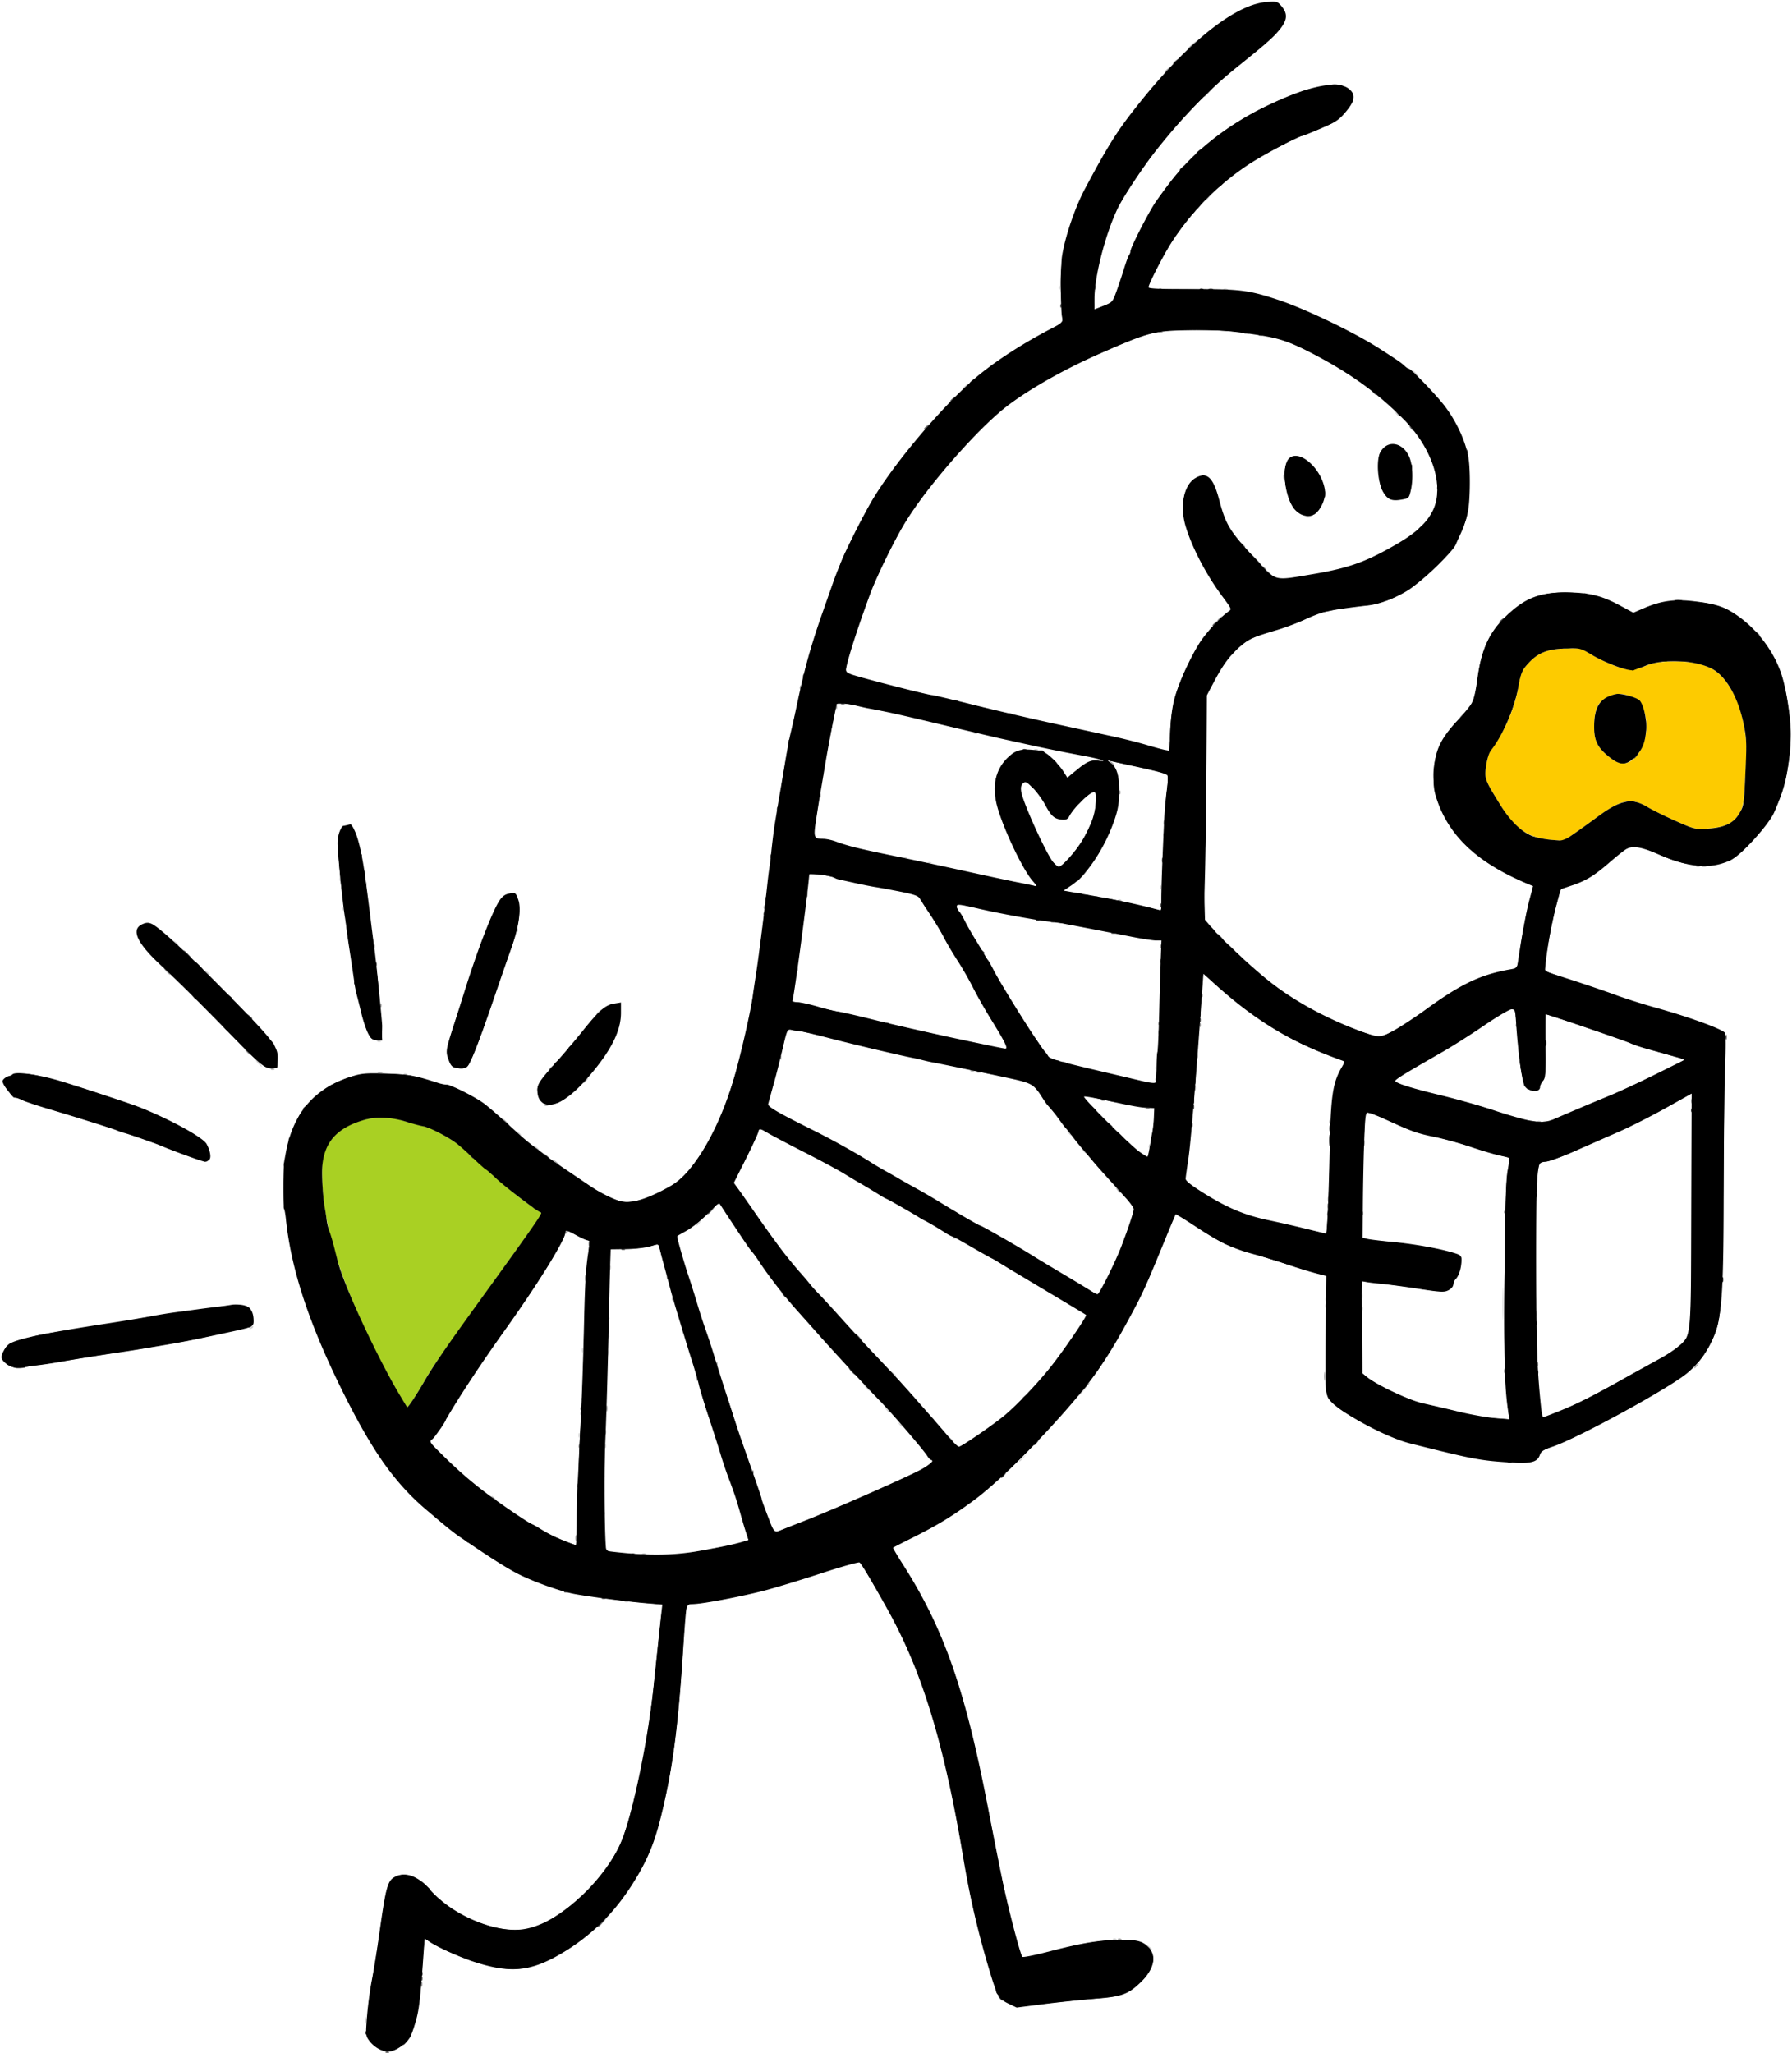 <svg xmlns="http://www.w3.org/2000/svg" width="350" height="401" fill="none"><g clip-path="url(#a)"><path fill="#CFCFCF" d="M71.606 394.56c0-.616-.066-.868-.147-.56-.08.308-.08.812 0 1.12.08.308.147.056.147-.56Zm153.354-13.881c0-.066-.252-.318-.56-.56-.508-.398-.519-.387-.121.121.418.533.681.702.681.439Zm-6.98-2.018c-.231-.092-.507-.081-.613.026-.107.106.082.182.42.168.372-.016.448-.092.193-.194Zm-95.36-65.92c-.231-.092-.507-.081-.613.026-.107.106.082.182.42.168.372-.016.448-.092.193-.194Zm77.25-28.021.61-.72-.72.61c-.677.572-.866.83-.61.83.061 0 .385-.324.72-.72Zm-81.495-2.347c-.016-.373-.091-.448-.194-.193-.092.231-.081.507.026.613.106.107.182-.082.168-.42Zm-5.146-2.053c0-.44-.072-.62-.161-.4-.089.22-.089.58 0 .8.089.22.161.04.161-.4Zm63.091-1.721c0-.066-.252-.318-.56-.56-.508-.398-.519-.387-.121.121.418.533.681.702.681.439Zm-62.745-2.626c-.016-.373-.091-.448-.194-.193-.092.231-.081.507.026.613.106.107.182-.082.168-.42Zm60.185-.254c0-.066-.252-.318-.56-.56-.508-.398-.519-.387-.121.121.418.533.681.702.681.439Zm37.784-3.959.776-.88-.88.776c-.822.725-1.027.984-.776.984.058 0 .454-.396.88-.88Zm-42.104-.72c-.319-.352-.651-.64-.739-.64-.088 0 .1.288.419.64.319.352.651.64.739.64.088 0-.1-.288-.419-.64Zm5.6-2.361c0-.066-.252-.318-.56-.56-.508-.398-.519-.387-.121.121.418.533.681.702.681.439Zm-56.062-4.519c-.007-.528-.079-.705-.16-.394-.081.311-.076.743.012.96.088.217.154-.038.148-.566Zm-5.109-.48c0-.44-.072-.62-.161-.4-.089.22-.089.58 0 .8.089.22.161.04.161-.4Zm19.546-3.707c-.016-.373-.091-.448-.194-.193-.092.231-.081.507.026.613.106.107.182-.082.168-.42Zm160.215-5.413c0-2.816-.049-3.925-.108-2.465a73.435 73.435 0 0 0 0 5.12c.06 1.356.109.161.108-2.655Zm-244.192 4.644c.112-.182-.017-.235-.301-.126-.555.213-.656.442-.196.442.166 0 .39-.142.497-.316Zm216.777-3.711c-.016-.373-.091-.448-.194-.193-.092.231-.081.507.026.613.106.107.182-.082.168-.42Zm33.853-1.253c-.002-.88-.064-1.202-.138-.716-.073.487-.071 1.207.005 1.6.076.394.136-.004.133-.884Zm-33.902-1.12c0-.616-.066-.868-.147-.56-.08.308-.08.812 0 1.12.081.308.147.056.147-.56Zm-146.831-5.627c-.016-.373-.091-.448-.194-.193-.092.231-.081.507.026.613.106.107.182-.082.168-.42Zm17.346-8.693c.398-.508.387-.519-.121-.121-.308.242-.56.494-.56.56 0 .263.263.094.681-.439Zm122.788-4.56c0-.44-.072-.62-.161-.4-.089.22-.089.58 0 .8.089.22.161.04.161-.4Zm-47.309-9.081c0-.066-.252-.318-.56-.56-.508-.398-.519-.387-.121.121.418.533.681.702.681.439Zm-106.88-.64c0-.066-.252-.318-.56-.56-.508-.398-.519-.387-.121.121.418.533.681.702.681.439Zm119.335-.706c-.016-.373-.091-.448-.194-.193-.092.231-.081.507.026.613.106.107.182-.082.168-.42Zm-15.335-2.174c0-.066-.252-.318-.56-.56-.508-.398-.519-.387-.121.121.418.533.681.702.681.439Zm-107.52 0c0-.066-.252-.318-.56-.56-.508-.398-.519-.387-.121.121.418.533.681.702.681.439Zm158.055-2.626c-.016-.373-.091-.448-.194-.193-.092.231-.081.507.026.613.106.107.182-.082.168-.42Zm42.345-.025a1.232 1.232 0 0 0-.8 0c-.22.089-.04.161.4.161s.62-.072.4-.161Zm-222.74-9.287c-.231-.092-.507-.081-.613.026-.107.106.082.182.42.168.373-.016.448-.092.193-.194Zm112-.32c-.231-.092-.507-.081-.613.026-.107.106.082.182.42.168.372-.016.448-.092.193-.194Zm34.475-.928c-.016-.373-.091-.448-.194-.193-.092.231-.081.507.026.613.106.107.182-.082.168-.42ZM50.72 207.68c-.319-.352-.651-.64-.74-.64-.087 0 .101.288.42.64.319.352.651.64.74.64.087 0-.101-.288-.42-.64Zm23.58-4.379c-.231-.092-.507-.081-.613.026-.107.106.082.182.42.168.372-.016.448-.092.193-.194Zm42.861-5.781c.398-.508.387-.519-.121-.121-.308.242-.56.494-.56.56 0 .263.263.094.681-.439Zm-76.201-7.241c0-.066-.252-.318-.56-.56-.508-.398-.519-.387-.12.121.417.533.68.702.68.439Zm-6.08-5.76c0-.066-.252-.318-.56-.56-.508-.398-.519-.387-.12.121.417.533.68.702.68.439Zm173.82-3.938c-.231-.092-.507-.081-.613.026-.107.106.082.182.42.168.372-.016.448-.092.193-.194Zm-141.525-3.168c-.016-.373-.091-.448-.194-.193-.092.231-.08.507.026.613.106.107.182-.082.168-.42Zm159.68-4.16c-.016-.373-.091-.448-.194-.193-.092.231-.081.507.026.613.106.107.182-.082.168-.42Zm-155.2-.64c-.016-.373-.091-.448-.194-.193-.092.231-.08.507.026.613.106.107.182-.082.168-.42Zm-5.12-.96c-.016-.373-.091-.448-.194-.193-.092.231-.08.507.026.613.106.107.182-.082.168-.42Zm115.285-3.232c-.231-.092-.507-.081-.613.026-.107.106.082.182.42.168.372-.016.448-.092.193-.194Zm-4.8-.96c-.231-.092-.507-.081-.613.026-.107.106.082.182.42.168.372-.016.448-.092.193-.194Zm34.221-10.901c.398-.508.387-.519-.121-.121-.533.418-.703.681-.439.681.066 0 .318-.252.56-.56Zm-8.621-10.219c-.231-.092-.507-.081-.613.026-.107.106.082.182.42.168.372-.016.448-.092.193-.194Zm25.809-1.061c0-.44-.072-.62-.161-.4-.089.22-.089.58 0 .8.089.22.161.04.161-.4Zm-37.649-2.139c-.231-.092-.507-.081-.613.026-.107.106.082.182.42.168.372-.016.448-.092.193-.194Zm95.021-3.541c.398-.508.387-.519-.121-.121-.533.418-.703.681-.439.681.066 0 .318-.252.56-.56ZM248.16 112c-.319-.352-.651-.64-.739-.64-.088 0 .1.288.419.64.319.352.651.64.739.64.088 0-.1-.288-.419-.64Zm7.58-11.099c-.231-.092-.507-.081-.613.026-.107.106.082.182.42.168.372-.016.448-.092.193-.194Zm-4.911-7.781c0-.44-.072-.62-.161-.4-.089.22-.089.58 0 .8.089.22.161.04.161-.4Zm-62.628-5.68c.398-.508.387-.519-.121-.12-.533.417-.703.68-.439.68.066 0 .318-.252.56-.56Zm85.079-6.28c0-.067-.252-.32-.56-.56-.508-.399-.519-.388-.121.12.418.533.681.703.681.44Zm-84.439-5.88c.398-.508.387-.519-.121-.12-.533.417-.703.68-.439.68.066 0 .318-.252.56-.56Zm87.799-2.32c-.319-.352-.651-.64-.739-.64-.088 0 .1.288.419.64.319.352.651.64.739.64.088 0-.1-.288-.419-.64Zm-36.88-16.532a1.235 1.235 0 0 0-.8 0c-.22.089-.04.161.4.161s.62-.072.4-.161Zm-32.745-.295c-.016-.373-.091-.448-.194-.193-.092.23-.081.507.026.613.106.107.182-.082.168-.42Zm29.186-17.653c.398-.508.387-.519-.121-.12-.533.417-.703.68-.439.68.066 0 .318-.252.56-.56Z"/><path fill="#A0A0A0" d="M82.51 387.52c0-.44-.073-.62-.162-.4-.089.22-.089.58 0 .8.089.22.162.04.162-.4Zm136.43-8.859c-.231-.092-.507-.081-.613.026-.107.106.082.182.42.168.372-.016.448-.091.193-.194Zm-92.78-75.193a1.232 1.232 0 0 0-.8 0c-.22.089-.04.162.4.162s.62-.073.4-.162Zm-13.582-3.148c-.007-.528-.079-.705-.16-.394-.081.312-.076.744.012.96.088.217.154-.038.148-.566Zm-15.618-7.321c0-.066-.252-.318-.56-.56-.508-.398-.519-.386-.12.121.417.533.68.703.68.439Zm15.975-2.946c-.016-.372-.091-.448-.194-.193-.092.231-.081.507.026.613.106.107.182-.082.168-.42Zm.32-7.68c-.016-.372-.091-.448-.194-.193-.092.231-.081.507.026.613.106.107.182-.082.168-.42Zm72.985-.894c0-.066-.252-.318-.56-.56-.508-.398-.519-.386-.121.121.418.533.681.703.681.439Zm-67.582-6.439c-.007-.528-.079-.705-.16-.394-.081.312-.076.744.012.96.088.217.154-.038.148-.566Zm-5.083-.027c-.016-.372-.091-.448-.194-.193-.092.231-.081.507.026.613.106.107.182-.082.168-.42Zm145.218-6.213c0-.792-.063-1.116-.139-.72a4.576 4.576 0 0 0 0 1.44c.076.396.139.072.139-.72Zm-122.498.453c-.016-.372-.091-.448-.194-.193-.092.231-.081.507.026.613.106.107.182-.082.168-.42Zm195.266-2.613c.398-.507.387-.519-.121-.121-.533.418-.703.681-.439.681.066 0 .318-.252.56-.56Zm-31.106-.267c-.016-.372-.091-.448-.194-.193-.092.231-.081.507.026.613.106.107.182-.082.168-.42Zm-160.32 0c-.016-.372-.091-.448-.194-.193-.092.231-.081.507.026.613.106.107.182-.082.168-.42Zm-21.12-5.44c-.016-.372-.091-.448-.194-.193-.092.231-.081.507.026.613.106.107.182-.082.168-.42Zm-.037-1.893c-.007-.528-.079-.705-.16-.394-.081.312-.076.744.012.96.088.217.154-.038.148-.566Zm181.12-2.56c-.007-.528-.079-.705-.16-.394-.081.312-.076.744.012.96.088.217.154-.038.148-.566Zm-168.603-2.907c-.016-.372-.091-.448-.194-.193-.092.231-.081.507.026.613.106.107.182-.082.168-.42Zm127.68-.96c-.016-.372-.091-.448-.194-.193-.092.231-.081.507.026.613.106.107.182-.082.168-.42ZM115.15 242.88c0-.44-.073-.62-.162-.4-.089.22-.089.58 0 .8.089.22.162.04.162-.4Zm71.47-1.179c-.231-.092-.507-.081-.613.026-.107.106.082.182.42.168.372-.016.448-.091.193-.194Zm-75.74-1.061c.109-.176.045-.32-.141-.32s-.339.144-.339.32c0 .176.064.32.141.32.078 0 .23-.144.339-.32Zm148.589-5.12c0-.44-.072-.62-.161-.4-.089.22-.089.58 0 .8.089.22.161.04.161-.4Zm-40.589-2.681c0-.066-.252-.318-.56-.56-.508-.398-.519-.386-.121.121.418.533.681.703.681.439Zm-109.76-5.44c0-.066-.252-.318-.56-.56-.508-.398-.519-.386-.121.121.418.533.681.703.681.439Zm150.658-7.079c-.007-.528-.079-.705-.16-.394-.081.312-.076.744.012.96.088.217.154-.038.148-.566ZM99.04 219.2c-.319-.352-.651-.64-.74-.64-.087 0 .102.288.42.64.319.352.651.64.74.64.087 0-.101-.288-.42-.64Zm201.82-.219c-.231-.092-.507-.081-.613.026-.107.106.082.182.42.168.372-.016.448-.091.193-.194Zm-76.48-2.56c-.231-.092-.507-.081-.613.026-.107.106.082.182.42.168.372-.016.448-.091.193-.194Zm-117.44-.64c-.231-.092-.507-.081-.613.026-.107.106.082.182.42.168.372-.015.448-.091.193-.194Zm223.569-.741c0-.44-.072-.62-.161-.4-.089.22-.089.58 0 .8.089.22.161.04.161-.4Zm-114.769-.219c-.231-.092-.507-.081-.613.026-.107.106.082.182.42.168.372-.015.448-.091.193-.194Zm17.809-2.341c0-.44-.072-.62-.161-.4-.089.22-.089.58 0 .8.089.22.161.04.161-.4Zm-118.948-1.52c.398-.507.387-.519-.121-.121-.308.242-.56.494-.56.56 0 .264.263.094.681-.439Zm111.294-.267c-.016-.372-.091-.448-.194-.193-.092.231-.081.507.026.613.106.107.182-.082.168-.42ZM74.64 209.388a1.232 1.232 0 0 0-.8 0c-.22.089-.04.162.4.162s.62-.073.4-.162Zm115.5-.327c-.231-.092-.507-.081-.613.026-.107.106.082.182.42.168.372-.015.448-.091.193-.194Zm-82.259-.661c.398-.507.387-.519-.121-.121-.308.242-.56.494-.56.56 0 .264.263.094.681-.439Zm-54.381.341c-.231-.092-.507-.081-.613.026-.107.106.082.182.42.168.372-.016.448-.091.193-.194Zm99.115-2.208c-.016-.372-.091-.448-.194-.193-.092.231-.081.507.026.613.106.107.182-.082.168-.42ZM48.48 205.44c-.319-.352-.651-.64-.74-.64-.087 0 .102.288.42.64.319.352.651.64.74.64.087 0-.101-.288-.42-.64Zm247.815-5.307c-.016-.372-.091-.448-.194-.193-.092.231-.081.507.026.613.106.107.182-.082.168-.42Zm-61.76 0c-.016-.372-.091-.448-.194-.193-.092.231-.081.507.026.613.106.107.182-.082.168-.42Zm-160-3.84c-.016-.372-.091-.448-.194-.193-.092.231-.08.507.026.613.106.107.182-.082.168-.42ZM32.8 189.76c-.319-.352-.651-.64-.74-.64-.087 0 .101.288.42.64.319.352.651.64.74.64.087 0-.102-.288-.42-.64Zm194.055-4.987c-.016-.372-.091-.448-.194-.193-.092.231-.081.507.026.613.106.107.182-.082.168-.42Zm-153.6 0c-.016-.372-.091-.448-.194-.193-.092.231-.08.507.026.613.106.107.182-.082.168-.42Zm76.16-7.68c-.016-.372-.091-.448-.194-.193-.092.231-.081.507.026.613.106.107.182-.082.168-.42Zm69.525-1.312c-.231-.092-.507-.081-.613.026-.107.106.082.182.42.168.372-.015.448-.091.193-.194Zm8.529-15.141c0-.44-.072-.62-.161-.4-.089.22-.089.58 0 .8.089.22.161.04.161-.4Zm-8.614-5.947c-.016-.372-.091-.448-.194-.193-.092.231-.081.507.026.613.106.107.182-.082.168-.42Zm-1.255-5.374c0-.066-.252-.318-.56-.56-.508-.398-.519-.386-.121.121.418.533.681.703.681.439Zm-1.92-.645c0-.069-.223-.211-.497-.316-.284-.109-.413-.056-.301.126.188.304.798.449.798.19Zm-18.18-9.373c-.231-.092-.507-.081-.613.026-.107.106.082.182.42.168.372-.016.448-.091.193-.194Zm-34.005-1.248c-.016-.372-.091-.448-.194-.193-.092.231-.081.507.026.613.106.107.182-.082.168-.42Zm-7.04-3.84c-.016-.372-.091-.448-.194-.193-.092.231-.081.507.026.613.106.107.182-.082.168-.42Zm81.986-13.493c.398-.507.387-.519-.121-.121-.533.418-.703.681-.439.681.066 0 .318-.252.56-.56Zm8.919-9.481c0-.066-.252-.318-.56-.56-.508-.398-.519-.386-.121.121.418.533.681.703.681.439Zm-4.16-4.48c0-.066-.252-.318-.56-.56-.508-.398-.519-.386-.121.121.418.533.681.703.681.439Zm.72-41.69a1.235 1.235 0 0 0-.8 0c-.22.088-.04.16.4.16s.62-.072.4-.16Zm-16.98-.328c-.231-.092-.507-.08-.613.026-.107.106.082.182.42.168.372-.016.448-.091.193-.194Zm-12.885-8.608c-.016-.372-.091-.448-.194-.193-.092.231-.081.507.026.613.106.107.182-.082.168-.42ZM234.281 40.4c.398-.508.387-.519-.121-.12-.533.417-.703.68-.439.68.066 0 .318-.252.56-.56Zm1.903-22.4.776-.88-.88.776c-.484.427-.88.822-.88.88 0 .25.259.047.984-.776Zm-7.983-4.48c.398-.507.387-.519-.121-.12-.308.24-.56.493-.56.56 0 .263.263.093.681-.44Zm4.783-4.8.776-.88-.88.776c-.484.427-.88.823-.88.88 0 .25.259.047.984-.776Z"/><path fill="#FDCB00" d="M307.68 162.656a235.888 235.888 0 0 0 4.32-3.105c4.623-3.422 6.629-3.823 9.741-1.949 1.025.617 3.536 1.856 5.581 2.753 3.634 1.594 3.773 1.627 6.157 1.471 3.352-.22 5.1-1.038 6.189-2.896.791-1.351.878-1.88 1.218-7.428.32-5.23.3-6.36-.165-9.086-.658-3.854-1.503-6.158-3.184-8.675-1.522-2.279-3.001-3.352-5.587-4.053-2.574-.698-7.805-.665-9.71.061-3.387 1.291-3.66 1.314-6.155.524-1.279-.405-3.468-1.4-4.865-2.21l-2.54-1.474-2.867.077c-3.611.096-5.468.839-7.358 2.94-1.251 1.392-1.411 1.771-1.901 4.517-.793 4.441-2.707 8.828-5.497 12.605-.264.356-.619 1.637-.791 2.847-.355 2.512-.291 2.692 2.743 7.597 2.963 4.789 5.533 6.524 10.191 6.878l2.24.171 2.24-1.565Zm6.802-14.676c-2.434-1.896-3.122-3.228-3.122-6.047 0-3.106.613-4.663 2.174-5.527 1.851-1.024 2.915-1.126 4.803-.459 2.02.714 2.014.707 2.762 2.885 1.164 3.387.105 7.818-2.295 9.608-1.338.999-2.626.861-4.322-.46Z"/><path fill="#A9D023" d="M80.574 273.52c.508-.748 1.547-2.44 2.307-3.76 1.582-2.747 2.327-3.831 9.573-13.92 2.907-4.048 7.13-9.937 9.385-13.087l4.1-5.726-.777-.514c-2.889-1.908-4.73-3.353-8.69-6.822-2.467-2.162-5.203-4.611-6.08-5.441-1.474-1.399-5.87-3.928-7.352-4.229-.73-.149-3.62-.938-5.278-1.441-1.544-.47-4.637-.419-6.614.107-3.679.98-5.931 2.639-7.41 5.458-.78 1.485-.846 1.912-.828 5.317.05 9.241 3.23 19.819 10.193 33.898 1.728 3.493 6.216 11.52 6.44 11.52.059 0 .522-.612 1.03-1.36Zm260.164-117.2c-.007-.528-.079-.705-.16-.394-.081.311-.076.743.012.96.088.217.154-.038.148-.566Zm.651-9.12c0-.44-.072-.62-.161-.4-.089.22-.089.58 0 .8.089.22.161.04.161-.4ZM325.5 129.061c-.231-.092-.507-.081-.613.026-.107.106.082.182.42.168.372-.016.448-.092.193-.194Zm-18.86-2.553a1.232 1.232 0 0 0-.8 0c-.22.089-.04.161.4.161s.62-.072.4-.161Z"/><path fill="#5E5E5E" d="M75.9 400.741c-.231-.092-.507-.081-.613.026-.107.106.082.182.42.168.372-.016.448-.092.193-.194Zm6.635-14.368c-.016-.373-.091-.448-.194-.193-.092.231-.08.507.026.613.106.107.182-.083.168-.42Zm35.249-10.933.776-.88-.88.776c-.484.426-.88.822-.88.88 0 .251.259.046.984-.776Zm.356-63.339c-.231-.092-.507-.081-.613.026-.107.106.082.182.42.168.372-.016.448-.092.193-.194Zm-.111-20.901c0-.44-.072-.62-.161-.4-.089.22-.089.58 0 .8.089.22.161.04.161-.4Zm29.146-3.707c-.016-.373-.091-.448-.194-.193-.092.231-.081.507.026.613.106.107.182-.083.168-.42Zm147.925-1.952c-.231-.092-.507-.081-.613.026-.107.106.082.182.42.168.372-.016.448-.092.193-.194Zm-176.75-5.861c0-.44-.073-.62-.162-.4-.089.22-.089.58 0 .8.089.22.162.04.162-.4Zm48.21-11.84c-.319-.352-.651-.64-.739-.64-.088 0 .1.288.419.64.319.352.651.64.739.64.088 0-.1-.288-.419-.64Zm1.28-6.72c-.319-.352-.651-.64-.739-.64-.088 0 .1.288.419.64.319.352.651.64.739.64.088 0-.1-.288-.419-.64Zm162.618-8c0-1.144-.058-1.612-.129-1.04a10.182 10.182 0 0 0 0 2.08c.071.572.129.104.129-1.04Zm-71.309.64c0-.44-.072-.62-.161-.4-.089.22-.089.58 0 .8.089.22.161.04.161-.4Zm-105.549-.441c0-.066-.252-.318-.56-.56-.508-.398-.519-.387-.121.121.418.533.681.702.681.439Zm-39.114-3.719c0-.616-.066-.868-.147-.56-.08.308-.08.812 0 1.12.081.308.147.056.147-.56Zm16.049-.187c-.016-.373-.091-.448-.194-.193-.092.231-.081.507.026.613.106.107.182-.082.168-.42Zm-8.555-5.472c-.231-.092-.507-.081-.613.026-.107.106.082.182.42.168.372-.016.448-.092.193-.194Zm144.161-3.781c-.002-1.056-.062-1.45-.133-.874-.071.575-.07 1.439.003 1.92.073.48.132.01.13-1.046Zm.074-3.227c-.016-.373-.091-.448-.194-.193-.092.231-.081.507.026.613.106.107.182-.082.168-.42ZM139.07 236.4l.61-.72-.72.609c-.677.573-.866.831-.61.831.061 0 .385-.324.72-.72Zm-83.415-.747c-.016-.373-.092-.448-.194-.193-.092.231-.08.507.026.613.106.107.182-.082.168-.42Zm-.026-8.133c0-.44-.072-.62-.161-.4-.089.22-.089.58 0 .8.089.22.161.04.161-.4Zm51.571-1.401c0-.066-.252-.318-.56-.56-.508-.398-.519-.387-.121.121.418.533.681.702.681.439Zm-14.72 0c0-.066-.252-.318-.56-.56-.508-.398-.519-.387-.12.121.417.533.68.702.68.439Zm167.264-3.399c0-.968-.06-1.364-.133-.88a7.1 7.1 0 0 0 0 1.76c.073.484.133.088.133-.88Zm6.754.48c-.007-.528-.079-.705-.16-.394-.081.311-.076.743.012.96.088.217.154-.038.148-.566Zm-45.858.16c-.319-.352-.651-.64-.739-.64-.088 0 .1.288.419.64.319.352.651.64.739.64.088 0-.1-.288-.419-.64Zm-164.025-.827c-.016-.373-.092-.448-.194-.193-.092.231-.08.507.026.613.106.107.182-.082.168-.42Zm162.425-.773c-.319-.352-.651-.64-.739-.64-.088 0 .1.288.419.64.319.352.651.64.739.64.088 0-.1-.288-.419-.64Zm-1.76-1.721c0-.066-.252-.318-.56-.56-.508-.398-.519-.387-.121.121.418.533.681.702.681.439Zm-3.2-3.179c0-.055-.468-.523-1.04-1.04l-1.04-.94.94 1.04c.876.969 1.14 1.187 1.14.94Zm19.175-.727c-.016-.373-.091-.448-.194-.193-.092.231-.081.507.026.613.106.107.182-.082.168-.42Zm-21.619-1.893c-.102-.264-.331-.48-.509-.48-.188 0-.157.203.073.48.219.264.448.48.509.48s.028-.216-.073-.48Zm86.924-1.561c0-.066-.252-.318-.56-.56-.508-.398-.519-.387-.121.121.418.533.681.702.681.439Zm-210.82-.738c-.231-.092-.507-.081-.613.026-.107.106.082.182.42.168.372-.016.448-.092.193-.194Zm145.798-.901c-.007-.528-.079-.705-.16-.394-.081.311-.076.743.012.96.088.217.154-.038.148-.566Zm-124.697-3.6c.398-.508.387-.519-.121-.121-.308.242-.56.494-.56.56 0 .263.263.094.681-.439Zm99.219.021c-.231-.092-.507-.081-.613.026-.107.106.082.182.42.168.372-.016.448-.092.193-.194Zm-1.28-.32c-.231-.092-.507-.081-.613.026-.107.106.082.182.42.168.372-.016.448-.092.193-.194Zm19.729-5.541c0-.44-.072-.62-.161-.4-.089.22-.089.58 0 .8.089.22.161.04.161-.4Zm.026-1.787c-.016-.373-.091-.448-.194-.193-.092.231-.081.507.026.613.106.107.182-.082.168-.42Zm-53.035-.032c-.231-.092-.507-.081-.613.026-.107.106.082.182.42.168.372-.016.448-.092.193-.194Zm61.035-.608c-.016-.373-.091-.448-.194-.193-.092.231-.081.507.026.613.106.107.182-.082.168-.42Zm-185.255-.254c0-.066-.252-.318-.56-.56-.508-.398-.519-.387-.12.121.417.533.68.702.68.439Zm177.575-11.266c-.016-.373-.091-.448-.194-.193-.092.231-.081.507.026.613.106.107.182-.082.168-.42ZM36.8 186.4c-.413-.44-.824-.8-.912-.8-.088 0 .179.36.592.8.413.44.824.8.912.8.088 0-.179-.36-.592-.8Zm204.48-.58c0-.055-.468-.523-1.04-1.04l-1.04-.94.94 1.04c.876.969 1.14 1.187 1.14.94Zm-2.72-2.78c-.319-.352-.651-.64-.739-.64-.088 0 .1.288.419.64.319.352.651.64.739.64.088 0-.1-.288-.419-.64Zm-20.9-.859c-.231-.092-.507-.081-.613.026-.107.106.082.182.42.168.372-.016.448-.092.193-.194Zm19.3-.741c-.319-.352-.651-.64-.739-.64-.088 0 .1.288.419.64.319.352.651.64.739.64.088 0-.1-.288-.419-.64Zm-31.14-1.499c-.231-.092-.507-.081-.613.026-.107.106.082.182.42.168.372-.016.448-.092.193-.194Zm21.035-3.168c-.016-.373-.091-.448-.194-.193-.092.231-.081.507.026.613.106.107.182-.082.168-.42Zm-77.12-1.28c-.016-.373-.091-.448-.194-.193-.092.231-.081.507.026.613.106.107.182-.082.168-.42Zm64.725-.352c-.231-.092-.507-.081-.613.026-.107.106.082.182.42.168.372-.016.448-.092.193-.194Zm-56.751-.421c0-.44-.072-.62-.161-.4-.089.22-.089.58 0 .8.089.22.161.04.161-.4Zm53.551-.219c-.231-.092-.507-.081-.613.026-.107.106.082.182.42.168.372-.016.448-.092.193-.194Zm-139.925-4.128c-.016-.373-.091-.448-.194-.193-.092.231-.08.507.026.613.106.107.182-.082.168-.42Zm260.565-1.312c-.231-.092-.507-.081-.613.026-.107.106.082.182.42.168.372-.016.448-.092.193-.194ZM227.149 168c0-.44-.072-.62-.161-.4-.089.22-.089.58 0 .8.089.22.161.04.161-.4Zm-76.454-.827c-.016-.373-.091-.448-.194-.193-.092.231-.081.507.026.613.106.107.182-.082.168-.42Zm1.254-9.093c0-.44-.072-.62-.161-.4-.089.22-.089.58 0 .8.089.22.161.04.161-.4Zm8.346-2.747c-.016-.373-.091-.448-.194-.193-.092.231-.081.507.026.613.106.107.182-.082.168-.42Zm41.625-1.534c0-.066-.252-.318-.56-.56-.508-.398-.519-.387-.121.121.418.533.681.702.681.439Zm-47.731-8.839c0-.44-.072-.62-.161-.4-.089.22-.089.58 0 .8.089.22.161.04.161-.4Zm10.671-7.579c-.231-.092-.507-.081-.613.026-.107.106.082.182.42.168.372-.016.448-.092.193-.194Zm22.08-.64c-.231-.092-.507-.081-.613.026-.107.106.082.182.42.168.372-.016.448-.092.193-.194Zm54.21-9.461.61-.72-.72.609c-.396.336-.72.66-.72.72 0 .257.258.067.83-.609Zm102.53-3.241c0-.066-.252-.318-.56-.56-.508-.398-.519-.387-.121.121.418.533.681.702.681.439Zm-106.199-2.359c.398-.508.387-.519-.121-.121-.533.418-.703.681-.439.681.066 0 .318-.252.56-.56Zm56-.64c.398-.508.387-.519-.121-.121-.308.242-.56.494-.56.56 0 .263.263.094.681-.439Zm-43.821-7.979c-.231-.092-.507-.081-.613.026-.107.106.082.182.42.168.372-.016.448-.092.193-.194Zm-4.38-3.941c-.687-.704-1.322-1.28-1.41-1.28-.088 0 .403.576 1.09 1.28.687.704 1.322 1.28 1.41 1.28.088 0-.403-.576-1.09-1.28Zm32.521-6.32c.398-.508.387-.519-.121-.121-.533.418-.703.681-.439.681.066 0 .318-.252.56-.56Zm3.109-6.48c0-.44-.073-.62-.162-.4-.089.22-.089.58 0 .8.089.22.162.04.162-.4Zm.025-2.107c-.016-.373-.091-.448-.194-.193-.092.23-.081.507.026.613.106.107.182-.082.168-.42ZM187.241 88.4c.398-.508.387-.519-.121-.12-.533.417-.703.68-.439.68.066 0 .318-.252.56-.56Zm99.454-.267c-.016-.373-.091-.448-.194-.193-.092.23-.081.507.026.613.106.106.182-.082.168-.42ZM276.16 84.04c0-.066-.252-.318-.56-.56-.508-.398-.519-.387-.121.12.418.534.681.703.681.44Zm-94.999-.76c.398-.507.387-.518-.121-.12-.533.418-.703.68-.439.68.066 0 .318-.251.56-.56Zm5.12-5.44c.398-.507.387-.518-.121-.12-.533.418-.703.68-.439.68.066 0 .318-.251.56-.56ZM268.8 77c0-.066-.252-.318-.56-.56-.508-.398-.519-.387-.121.12.418.534.681.703.681.44Zm-22.34-11.618c-.231-.092-.507-.08-.613.025-.107.107.082.182.42.169.372-.016.448-.092.193-.194Zm-39.125-5.728c-.016-.373-.091-.448-.194-.193-.092.23-.081.507.026.613.106.106.182-.083.168-.42Zm29.545-3.225a1.236 1.236 0 0 0-.8 0c-.22.089-.04.161.4.161s.62-.072.4-.161Zm-9.94-.007c-.231-.092-.507-.08-.613.026-.107.106.082.181.42.168.372-.016.448-.092.193-.194Zm2.861-44.501c.398-.508.387-.519-.121-.12-.533.417-.703.68-.439.68.066 0 .318-.252.56-.56Z"/><path fill="#2E2E2E" d="M79.4 398.8c.399-.508.387-.519-.12-.121-.533.418-.703.681-.44.681.067 0 .32-.252.56-.56Zm-7.745-1.867c-.016-.372-.091-.448-.194-.193-.092.231-.08.507.026.613.106.107.182-.082.168-.42Zm124.185-6.334c0-.066-.252-.318-.56-.56-.508-.398-.519-.387-.121.121.418.533.681.703.681.439Zm-113.305-5.186c-.016-.372-.091-.448-.194-.193-.092.231-.08.507.026.613.106.107.182-.082.168-.42Zm142.683-2.853c-.007-.528-.079-.705-.16-.394-.081.311-.076.743.012.96.088.217.154-.038.148-.566Zm-.578-1.881c0-.066-.252-.318-.56-.56-.508-.398-.519-.387-.121.121.418.533.681.703.681.439ZM84.16 369.18c0-.055-.468-.523-1.04-1.04l-1.04-.94.94 1.04c.876.969 1.14 1.187 1.14.94Zm26.62-58.359c-.231-.092-.507-.081-.613.026-.107.106.082.182.42.168.372-.016.448-.091.193-.194Zm13.12-7.36c-.231-.092-.507-.081-.613.026-.107.106.082.182.42.168.372-.016.448-.092.193-.194Zm-5.845-7.968c-.016-.372-.091-.448-.194-.193-.092.231-.081.507.026.613.106.107.182-.082.168-.42Zm-.026-7.173c0-.44-.072-.62-.161-.4-.089.22-.089.58 0 .8.089.22.161.04.161-.4Zm78.172-.24c.398-.508.386-.519-.121-.121-.533.418-.703.681-.439.681.066 0 .318-.252.56-.56Zm101.793-2.552c-.575-.071-1.439-.07-1.92.003-.481.073-.01.131 1.046.13 1.056-.002 1.449-.062.874-.133Zm-95.393-3.848c.398-.508.387-.519-.121-.121-.533.418-.703.681-.439.681.066 0 .318-.252.56-.56Zm-20.201-4.361c0-.066-.252-.318-.56-.56-.508-.398-.519-.387-.121.121.418.533.681.703.681.439Zm-68.505-4.226c-.016-.372-.091-.448-.194-.193-.092.231-.081.507.026.613.106.107.182-.082.168-.42Zm86.466-.373c.398-.508.387-.519-.121-.121-.533.418-.703.681-.439.681.066 0 .318-.252.56-.56Zm11.823-1.92.776-.88-.88.776c-.822.725-1.027.984-.776.984.058 0 .454-.396.88-.88Zm88.271-2.827c-.016-.372-.091-.448-.194-.193-.092.231-.081.507.026.613.106.107.182-.082.168-.42Zm-6.437-.293c-.007-.528-.079-.705-.16-.394-.081.311-.076.743.012.96.088.217.154-.038.148-.566Zm6.117-9.307c-.016-.372-.091-.448-.194-.193-.092.231-.081.507.026.613.106.107.182-.082.168-.42Zm30.333-1.893c-.002-.88-.064-1.202-.138-.716-.073.487-.071 1.207.005 1.6.076.394.136-.004.133-.884Zm-211.453.933c-.016-.372-.091-.448-.194-.193-.092.231-.081.507.026.613.106.107.182-.082.168-.42Zm38.425.066c0-.066-.252-.318-.56-.56-.508-.398-.519-.387-.121.121.418.533.681.703.681.439Zm101.709-2.439c0-.44-.072-.62-.161-.4-.089.22-.089.58 0 .8.089.22.161.04.161-.4Zm71.386-4.347c-.016-.372-.091-.448-.194-.193-.092.231-.081.507.026.613.106.107.182-.082.168-.42Zm6.054-.773c0-.44-.072-.62-.161-.4-.089.22-.089.58 0 .8.089.22.161.04.161-.4Zm-77.12-12.8c0-.44-.072-.62-.161-.4-.089.22-.089.58 0 .8.089.22.161.04.161-.4Zm34.586-.507c-.016-.372-.091-.448-.194-.193-.092.231-.081.507.026.613.106.107.182-.082.168-.42Zm-27.927-2.693c0-1.496-.055-2.108-.122-1.36a18.159 18.159 0 0 0 0 2.72c.067.748.122.136.122-1.36Zm-161.488 2.119c0-.066-.252-.318-.56-.56-.508-.398-.519-.387-.121.121.418.533.681.703.681.439Zm195.495-2.626c-.016-.372-.091-.448-.194-.193-.092.231-.081.507.026.613.106.107.182-.082.168-.42ZM95.84 228.8c-.319-.352-.651-.64-.74-.64-.087 0 .101.288.42.64.319.352.651.64.74.64.087 0-.102-.288-.42-.64Zm-2.08-1.721c0-.066-.252-.318-.56-.56-.508-.398-.519-.387-.12.121.417.533.68.703.68.439Zm-53.38-.418c-.231-.092-.507-.081-.613.026-.107.106.082.182.42.168.373-.016.448-.091.193-.194Zm192.555-7.008c-.016-.372-.091-.448-.194-.193-.092.231-.081.507.026.613.106.107.182-.082.168-.42ZM216 219.1c0-.055-.468-.523-1.04-1.04l-1.04-.94.94 1.04c.876.969 1.14 1.187 1.14.94Zm-140.1-1.079c-.231-.092-.507-.081-.613.026-.107.106.082.182.42.168.372-.016.448-.092.193-.194Zm254.635-1.248c-.016-.372-.091-.448-.194-.193-.092.231-.081.507.026.613.106.107.182-.082.168-.42Zm-270.654-.693c.398-.508.386-.519-.121-.121-.308.242-.56.494-.56.56 0 .264.263.094.68-.439Zm173.348-1.04c0-.44-.072-.62-.161-.4-.089.22-.089.58 0 .8.089.22.161.04.161-.4ZM2.88 214.279c0-.066-.252-.318-.56-.56-.508-.398-.519-.387-.12.121.417.533.68.703.68.439Zm230.669-4.679c0-.44-.072-.62-.161-.4-.089.22-.089.58 0 .8.089.22.161.04.161-.4Zm.346-3.387c-.016-.372-.091-.448-.194-.193-.092.231-.081.507.026.613.106.107.182-.082.168-.42Zm-122.174-1.973c.398-.508.387-.519-.121-.121-.308.242-.56.494-.56.56 0 .264.263.094.681-.439Zm190.297-.56c-.007-.528-.079-.705-.16-.394-.081.311-.076.743.012.96.088.217.154-.038.148-.566Zm35.211-1.12c0-.44-.072-.62-.161-.4-.089.22-.089.58 0 .8.089.22.161.04.161-.4ZM44.48 201.159c0-.066-.252-.318-.56-.56-.508-.398-.519-.387-.12.121.417.533.68.703.68.439Zm251.778-2.919c-.007-.528-.079-.705-.16-.394-.081.311-.076.743.012.96.088.217.154-.038.148-.566Zm-61.749-.16c0-.44-.072-.62-.161-.4-.089.22-.089.58 0 .8.089.22.161.04.161-.4ZM45.44 195.079c0-.066-.252-.318-.56-.56-.508-.398-.519-.387-.12.121.417.533.68.703.68.439Zm-7.04 0c0-.066-.252-.318-.56-.56-.508-.398-.519-.387-.12.121.417.533.68.703.68.439Zm196.455-.706c-.016-.372-.091-.448-.194-.193-.092.231-.081.507.026.613.106.107.182-.082.168-.42Zm-8.026-1.413c0-.44-.072-.62-.161-.4-.089.22-.089.58 0 .8.089.22.161.04.161-.4Zm-157.414-1.147c-.016-.372-.092-.448-.194-.193-.092.231-.08.507.026.613.106.107.182-.082.168-.42Zm86.374-2.693c0-.44-.072-.62-.161-.4-.089.22-.089.58 0 .8.089.22.161.04.161-.4Zm-116.749-.48c-.413-.44-.824-.8-.912-.8-.088 0 .179.36.592.8.413.44.824.8.912.8.088 0-.179-.36-.592-.8Zm34.535-.347c-.016-.372-.091-.448-.194-.193-.092.231-.08.507.026.613.106.107.182-.082.168-.42Zm168.985-1.253c-.597-.616-1.158-1.12-1.246-1.12-.088 0 .329.504.926 1.12.597.616 1.158 1.12 1.246 1.12.088 0-.329-.504-.926-1.12Zm-50.24-.921c0-.066-.252-.318-.56-.56-.508-.398-.519-.387-.121.121.418.533.681.703.681.439Zm-91.225-4.546c-.016-.372-.091-.448-.194-.193-.092.231-.081.507.026.613.106.107.182-.082.168-.42Zm101.845-1.952c-.231-.092-.507-.081-.613.026-.107.106.082.182.42.168.372-.016.448-.092.193-.194Zm-53.525-1.248c-.016-.372-.091-.448-.194-.193-.092.231-.081.507.026.613.106.107.182-.082.168-.42Zm63.125-3.552c-.231-.092-.507-.081-.613.026-.107.106.082.182.42.168.372-.016.448-.092.193-.194Zm-1.16-3.701.94-1.04-1.04.94c-.572.517-1.04.985-1.04 1.04 0 .247.264.029 1.14-.94Zm121.82-2.052a1.232 1.232 0 0 0-.8 0c-.22.089-.04.161.4.161s.62-.072.4-.161Zm-127.28-.428c-.319-.352-.651-.64-.739-.64-.088 0 .1.288.419.64.319.352.651.64.739.64.088 0-.1-.288-.419-.64Zm-135.225-1.467c-.016-.372-.091-.448-.194-.193-.092.231-.08.507.026.613.106.107.182-.082.168-.42Zm100.565-.672c-.231-.092-.507-.081-.613.026-.107.106.082.182.42.168.372-.016.448-.091.193-.194Zm-12.104-3.141c-.102-.264-.241-.48-.31-.48s-.126.216-.126.48.139.48.31.48c.17 0 .227-.216.126-.48Zm68.339-.347c-.016-.372-.091-.448-.194-.193-.092.231-.081.507.026.613.106.107.182-.082.168-.42Zm105.045-.992c-.231-.092-.507-.081-.613.026-.107.106.082.182.42.168.372-.016.448-.092.193-.194Zm-37.18-1.502c0-.066-.252-.318-.56-.56-.508-.398-.519-.387-.121.121.418.533.681.703.681.439Zm-85.89-9.239.61-.72-.72.61c-.396.335-.72.659-.72.72 0 .256.258.067.83-.61Zm107.884-2.382c-.311-.081-.743-.076-.96.012-.217.088.038.154.566.148.528-.007.705-.079.394-.16Zm-110.954.122c0-.055-.468-.523-1.04-1.04l-1.04-.94.94 1.04c.876.969 1.14 1.187 1.14.94Zm113.321-1.42c.398-.508.387-.519-.121-.121-.308.242-.56.494-.56.56 0 .264.263.094.681-.439Zm21.694-1.547c-.016-.372-.091-.448-.194-.193-.092.231-.081.507.026.613.106.107.182-.082.168-.42Zm-141.035.288c-.231-.092-.507-.081-.613.026-.107.106.082.182.42.168.372-.016.448-.091.193-.194Zm121.124-4.581c0-.968-.06-1.364-.133-.88a7.004 7.004 0 0 0 0 1.76c.073.484.133.088.133-.88Zm-164.409-9.787c-.016-.372-.091-.448-.194-.193-.092.231-.081.507.026.613.106.107.182-.082.168-.42Zm167.445-2.912c-.231-.092-.507-.081-.613.026-.107.106.082.182.42.168.372-.016.448-.091.193-.194Zm-19.52-2.56c-.231-.092-.507-.081-.613.026-.107.106.082.182.42.168.372-.016.448-.091.193-.194Zm23.376-9.287c-.398-.077-.974-.074-1.28.006-.306.08.02.142.724.139.704-.004.954-.069.556-.145Zm-18.576-1.273c-.231-.092-.507-.081-.613.026-.107.106.082.182.42.168.372-.016.448-.091.193-.194Zm-59.2-2.88c-.231-.092-.507-.081-.613.026-.107.106.082.182.42.168.372-.016.448-.091.193-.194Zm-2.62-.901c-.413-.44-.824-.8-.912-.8-.088 0 .179.36.592.8.413.44.824.8.912.8.088 0-.179-.36-.592-.8Zm11.26-.379c-.231-.092-.507-.081-.613.026-.107.106.082.182.42.168.372-.016.448-.091.193-.194Zm-15.9-4.581c-.319-.352-.651-.64-.739-.64-.088 0 .1.288.419.64.319.352.651.64.739.64.088 0-.1-.288-.419-.64Zm15.458-10.72c-.007-.528-.079-.705-.16-.394-.081.311-.076.743.012.96.088.217.154-.038.148-.566Zm22.117-1.307c-.016-.373-.091-.448-.194-.193-.092.231-.081.507.026.613.106.107.182-.082.168-.42Zm-45.675-2.272c-.231-.092-.507-.08-.613.026-.107.106.082.182.42.168.372-.016.448-.091.193-.194Zm40.529-1.701c0-.44-.072-.62-.161-.4-.089.22-.089.58 0 .8.089.22.161.04.161-.4Zm-85.668-6c.398-.508.387-.519-.121-.12-.308.24-.56.493-.56.56 0 .263.263.093.681-.44Zm83.479-4.04c0-.067-.252-.32-.56-.56-.508-.399-.519-.388-.121.12.418.533.681.703.681.44Zm-83.479-6.84c.398-.508.387-.519-.121-.12-.308.24-.56.493-.56.56 0 .262.263.093.681-.44Zm86.359-1.16c0-.067-.252-.32-.56-.56-.508-.399-.519-.388-.121.12.418.533.681.703.681.44Zm-62.782-13.48c-.007-.528-.079-.705-.16-.394-.081.311-.076.743.012.96.088.217.154-.038.148-.566Zm21.242-3.259c-.231-.092-.507-.08-.613.026-.107.106.082.182.42.168.372-.016.448-.092.193-.194Zm-1.619-15.061c.398-.508.387-.519-.121-.12-.533.417-.703.68-.439.68.066 0 .318-.252.56-.56Zm5.44-5.44c.398-.508.387-.519-.121-.12-.533.417-.703.68-.439.68.066 0 .318-.252.56-.56Zm-7.68-3.2c.398-.508.387-.519-.121-.12-.533.417-.703.68-.439.68.066 0 .318-.252.56-.56Zm3.2-3.2c.398-.508.387-.519-.121-.12-.533.417-.703.68-.439.68.066 0 .318-.252.56-.56Z"/><path fill="#000" d="M77.12 400.281c1.118-.444 2.51-1.83 3.215-3.2.885-1.721 1.817-6.949 2.046-11.481.112-2.2.286-4.67.388-5.488l.185-1.488 1.839 1.077c3.761 2.205 9.895 4.281 14.153 4.791 6.343.759 16.064-5.088 22.291-13.408 4.452-5.947 6.309-10.014 8.203-17.964 1.995-8.374 3.067-16.932 3.99-31.84.537-8.68.262-7.885 2.818-8.151 2.993-.311 9.398-1.624 14.152-2.902 3.328-.894 15.295-4.7 16.962-5.395.363-.151 1.216 1.058 3.42 4.844 9.424 16.183 13.152 27.788 17.865 55.604 1.009 5.957 2.785 13.321 4.62 19.152.711 2.261 1.293 4.298 1.293 4.526 0 .613 2.022 2.281 3.26 2.689.822.271 1.904.241 4.588-.13 1.932-.267 5.888-.695 8.792-.952 7.409-.656 7.485-.672 9.759-2.108 2.622-1.656 4.001-3.632 4.001-5.732 0-1.203-.167-1.645-.88-2.325-1.256-1.198-2.346-1.52-5.141-1.518-3.465.003-7.916.734-13.754 2.261a452.356 452.356 0 0 1-5.297 1.366c-.723.136-3.365-10.662-6.133-25.069-5.278-27.461-8.717-37.714-17.227-51.36l-2.395-3.84 3.339-1.659c8.941-4.443 14.627-8.518 21.572-15.459 5.029-5.027 13.215-14.38 15.446-17.649 2.811-4.12 7.624-12.754 9.516-17.073 1.211-2.762 1.495-3.448 2.581-6.24a180 180 0 0 1 2.043-4.995l.984-2.274 3.833 2.533c4.745 3.135 6.079 3.827 9.113 4.729 1.32.393 5.091 1.57 8.381 2.617 3.289 1.047 6.487 1.986 7.106 2.087l1.125.182-.196 11.247c-.181 10.385-.152 11.339.377 12.453.787 1.661 3.233 3.341 8.967 6.161 4.48 2.203 5.28 2.477 12 4.111 8.369 2.034 10.92 2.429 15.703 2.429 3.07 0 3.575-.078 4.137-.64.352-.352.64-.823.64-1.048 0-.224 1.116-.818 2.48-1.321 3.382-1.245 10.693-4.931 17.22-8.682 9.692-5.568 11.576-7.186 13.779-11.829 2.003-4.222 2.05-4.908 2.349-33.92.203-19.727.179-26.299-.099-26.478-.889-.575-7.984-3.178-10.609-3.892-5.615-1.529-8.399-2.402-15.2-4.769-9.617-3.346-8.961-3.064-8.954-3.852.025-2.945 2.425-14.482 3.209-15.426.18-.218.863-.495 1.516-.617 1.953-.362 5.186-2.277 7.909-4.683 4.057-3.584 4.62-3.69 8.983-1.702 4.233 1.929 6.527 2.47 9.855 2.324 4.2-.183 5.636-.95 9.248-4.936 3.711-4.096 5.821-8.425 6.614-13.569.682-4.418.744-8.064.204-11.924-1.041-7.431-2.699-11.061-7.062-15.462-4.376-4.413-7.292-5.55-14.242-5.556-2.853-.002-4.631.369-7.129 1.489l-1.849.829-3.119-1.632c-2.72-1.422-3.562-1.697-6.565-2.143-6.879-1.021-11.558.502-15.942 5.188-2.806 3-4.185 6.311-4.79 11.502-.441 3.781-1.18 5.397-3.488 7.629-5.516 5.335-6.639 11.909-3.197 18.72 2.519 4.984 6.67 8.787 12.959 11.873 2.112 1.036 4.02 1.885 4.24 1.886.493.002.563-.492-.559 3.949-.527 2.083-1.191 5.539-1.475 7.68-.596 4.475-.717 4.816-1.759 4.952-5.134.67-10.544 3.178-16.674 7.73-4.811 3.572-7.787 5.242-9.373 5.262-1.408.017-6.443-1.855-11.256-4.184-6.063-2.935-12.925-8.165-19.624-14.957l-3.04-3.082-.16-5.834c-.088-3.209-.039-6.915.109-8.235.148-1.32.292-8.671.32-16.335l.051-13.934 1.2-2.431c1.645-3.33 3.706-6.037 5.804-7.621 1.347-1.017 2.613-1.582 5.396-2.409 3.58-1.063 5.153-1.656 7.877-2.973 1.798-.868 5.623-1.627 10.923-2.165.792-.081 1.728-.244 2.08-.364.352-.119.712-.235.8-.258 3.501-.915 7.627-3.675 11.46-7.663 2.66-2.769 3.746-4.561 5.047-8.332.747-2.165.923-10.147.284-12.886-1.612-6.912-7.265-14.024-15.351-19.314-8.678-5.678-20.085-10.832-27.135-12.26-2.729-.554-17.998-.857-19.345-.384-1.008.353-.938.027.761-3.552 3.181-6.698 9.165-14.31 14.359-18.267 1.056-.804 1.992-1.557 2.08-1.673.777-1.025 9.986-5.9 14.4-7.623a156.85 156.85 0 0 0 3.535-1.424c1.378-.59 4.04-3.363 4.327-4.507.485-1.93-2.081-3.712-4.475-3.109-.719.181-1.739.412-2.267.512-.528.101-1.368.264-1.867.361-1.444.283-7.498 2.812-10.293 4.3-9.001 4.794-16.22 11.74-20.856 20.066-.467.839-1.088 1.957-1.38 2.485-.891 1.613-3.062 6.927-3.66 8.96a76.088 76.088 0 0 1-1.254 3.806c-.643 1.758-.805 1.938-2.379 2.64-.929.415-1.827.754-1.996.754-.434 0-.074-4.29.691-8.244.699-3.612 2.417-8.86 3.796-11.596 1.332-2.642 5.65-9.028 8.549-12.64 3.602-4.49 10.493-11.57 13.936-14.32l4.69-3.744c2.943-2.35 5.083-4.657 5.393-5.815.338-1.262.179-1.844-.819-2.99-.675-.775-.869-.823-2.645-.657-4.432.414-10.056 4.068-16.946 11.009-7.471 7.527-12.898 14.855-17.335 23.405-4.715 9.087-6.343 15.579-5.816 23.192.146 2.112.267 4.104.268 4.427.002.402-.704.963-2.237 1.776-3.929 2.084-7.908 4.52-11.2 6.86-7.057 5.014-18.555 17.922-23.657 26.558-1.539 2.606-5.321 9.963-5.961 11.597-2.024 5.17-6.567 18.734-7.12 21.262a970.673 970.673 0 0 1-1.445 6.4c-.544 2.376-1.075 4.824-1.181 5.44a57.508 57.508 0 0 1-.52 2.56c-.181.792-.392 1.728-.469 2.08-.219.997-2.043 12.336-2.204 13.691-.079.665-.371 2.897-.649 4.96a247.071 247.071 0 0 0-.654 5.189c-.081.792-.222 2.016-.314 2.72-.091.704-.234 1.856-.317 2.56-.083.704-.429 3.44-.768 6.08-.34 2.64-.695 5.448-.79 6.24-.186 1.566-1.433 9.24-1.585 9.76-.051.176-.27 1.184-.486 2.24-1.393 6.814-4.001 15.329-5.978 19.52-1.433 3.04-3.85 6.791-5.818 9.033-2.798 3.186-8.393 5.86-11.945 5.708-2.641-.113-5.042-1.507-16.699-9.694-1.613-1.133-4.859-3.934-8.075-6.967-3.417-3.224-6.865-5.094-12.016-6.518a277.277 277.277 0 0 1-4.949-1.408c-.754-.232-3.123-.394-5.76-.394-4.759 0-5.87.231-9.76 2.028-1.91.882-5.647 4.419-6.566 6.213-2.137 4.171-3.26 9.847-2.896 14.639.453 5.97.549 6.935.83 8.32.16.792.362 1.944.447 2.56.328 2.382 1.915 8.317 3.124 11.68 4.061 11.303 11.377 25.806 16.06 31.84 2.6 3.348 9.904 10.365 11.92 11.45.418.226.761.523.761.661s.504.491 1.12.785c.616.293 1.12.67 1.12.837 0 .167.287.395.638.506.351.112.82.375 1.04.584.55.522 4.56 3.163 6.322 4.163 4.632 2.629 10.416 4.749 14.88 5.453 4.133.652 8.29 1.186 11.701 1.503l4.022.372-.254 1.803c-.14.992-.621 5.398-1.068 9.792-1.303 12.779-2.47 19.59-4.977 29.046-1.351 5.096-2.386 7.448-4.85 11.024-3.316 4.811-10.128 10.289-14.316 11.514-2.728.797-6.514.454-10.154-.919-4.035-1.521-6.099-2.831-9.536-6.052-1.75-1.639-3.419-2.915-4.117-3.145-2.27-.75-4 .298-4.684 2.837-.173.643-.754 4.188-1.29 7.878-.537 3.689-1.266 8.22-1.62 10.068-.355 1.848-.731 4.945-.836 6.882-.19 3.502-.185 3.529.692 4.572 1.505 1.788 2.961 2.298 4.647 1.627Zm46.086-96.778c-5.071-.297-4.998-.256-5.138-2.916-.174-3.293-.105-14.92.123-21.067.112-2.992.274-8.248.361-11.68.087-3.432.248-9.696.358-13.92.111-4.224.177-8.309.149-9.079-.05-1.344-.021-1.391.755-1.196 1.783.447 5.226.256 7.781-.432 1.016-.273 1.041-.254 1.378 1.054.189.733.507 1.837.708 2.453.459 1.411.4 1.198 1.327 4.8.43 1.672 1.021 3.76 1.313 4.64.292.88.941 3.04 1.441 4.8.499 1.76 1.151 3.848 1.448 4.64.297.792.817 2.52 1.156 3.84 1.129 4.397 1.477 5.584 2.293 7.84.446 1.232 1.262 3.752 1.814 5.6.552 1.848 1.402 4.368 1.889 5.6a71.056 71.056 0 0 1 1.568 4.48c1.693 5.551 2.357 7.898 2.257 7.981-.376.314-9.484 2.137-13.036 2.61-.809.108-1.522.244-1.584.302-.114.107-1.611.044-8.361-.35Zm-13.151-2.578c-3.956-1.607-9.649-4.961-12.82-7.552-.816-.667-1.58-1.213-1.7-1.213-.415 0-8.036-6.57-10.015-8.634-1.874-1.955-1.957-2.105-1.33-2.388.547-.247 2.85-3.356 2.85-3.847 0-.66 5.763-9.477 11.268-17.24 4.414-6.223 5.497-7.809 7.881-11.544 2.124-3.328 4.211-7.206 4.211-7.824 0-.54.278-.468 2.608.674l2.128 1.043-.138 1.76a69.038 69.038 0 0 1-.264 2.72c-.228 1.735-.479 7.246-.65 14.24-.192 7.835-.474 15.386-.643 17.18-.237 2.519-.592 12.934-.616 18.099-.017 3.6-.138 5.359-.37 5.36-.189.001-1.269-.375-2.4-.834Zm39.001-7.005c-.697-1.936-1.38-3.952-1.52-4.48-.139-.528-.546-1.752-.904-2.72-1.61-4.356-2.329-6.466-3.269-9.6-.554-1.848-1.227-3.936-1.495-4.64-.661-1.733-1.172-3.309-2.179-6.72-.468-1.584-1.194-3.744-1.614-4.8-.6-1.509-1.442-4.098-1.925-5.92l-.292-1.12c-.137-.528-.796-2.616-1.465-4.64-1.476-4.473-2.309-7.618-2.104-7.949.083-.136.95-.65 1.926-1.144 1.077-.545 2.59-1.763 3.849-3.097 1.389-1.472 2.236-2.136 2.565-2.01.27.104.491.347.491.54 0 .305 2.375 3.939 2.863 4.38.097.088.455.664.795 1.28.572 1.037 2.331 3.471 2.774 3.84.106.088.596.804 1.09 1.592a47.583 47.583 0 0 0 2.13 3.04c.678.884 1.34 1.753 1.471 1.931.482.656 2.416 2.925 3.865 4.534.821.912 2.068 2.324 2.772 3.138.704.813 1.784 2.031 2.4 2.706 3.964 4.342 7.216 7.858 9.44 10.206 4.191 4.424 5.736 6.143 8.531 9.493a50.335 50.335 0 0 0 1.23 1.44c.09.088.554.686 1.033 1.328l.87 1.169-.717.47c-2.054 1.345-20.04 9.31-26.467 11.719a242.225 242.225 0 0 0-3.36 1.28c-.751.304-.863.093-2.784-5.246Zm34.784-14.762a872.288 872.288 0 0 0-3.249-3.755 188.23 188.23 0 0 1-1.947-2.309c-1.416-1.7-4.677-5.219-8.724-9.413-.792-.821-2.52-2.678-3.84-4.127-2.373-2.605-3.46-3.789-6.355-6.921-2.358-2.552-3.636-4.036-4.811-5.588-.602-.795-1.197-1.517-1.322-1.605-.125-.088-.643-.754-1.15-1.48-.507-.727-1.57-2.199-2.362-3.271-3.521-4.77-4.8-6.576-4.8-6.78 0-.12-.488-.836-1.085-1.59l-1.084-1.37.862-1.475c1.065-1.818 3.722-7.295 4.015-8.274.284-.952.563-.915 2.69.358.991.593 4.322 2.338 7.402 3.877 3.08 1.539 5.672 2.889 5.76 3.001.088.112.549.42 1.024.684a517.9 517.9 0 0 1 5.28 3.076c10.834 6.367 16.191 9.404 16.589 9.404.236 0 .52.147.631.326.111.179.875.685 1.699 1.123.823.438 1.713.931 1.977 1.096 1.282.799 10.12 5.951 10.4 6.062.176.071.898.503 1.605.96 1.659 1.075 1.911 1.228 5.977 3.633l3.422 2.024-2.899 4.308c-4.897 7.275-10.603 13.603-15.145 16.793-1.232.865-2.312 1.663-2.4 1.772-.501.624-4.617 3.106-4.919 2.967-.199-.091-1.657-1.669-3.241-3.506Zm101.989-3.137a307.495 307.495 0 0 0-6.789-1.603c-2.784-.619-4.546-1.252-7.237-2.599-1.956-.979-4.044-2.187-4.64-2.684l-1.083-.904-.094-8.995c-.052-4.948-.03-8.996.049-8.996.751 0 9.291 1.085 11.405 1.449 1.496.258 3.285.469 3.975.47 1.292.001 2.425-.7 2.425-1.502 0-.243.28-.833.621-1.31.342-.477.719-1.551.837-2.388.213-1.51.207-1.525-.917-1.994-1.772-.741-8.621-2.004-13.021-2.402-2.2-.198-4.346-.446-4.769-.549l-.768-.188.213-8.673c.117-4.77.304-10.307.417-12.303l.205-3.63.974.194c.536.108 2.692.993 4.791 1.968 2.709 1.258 4.757 1.963 7.057 2.427 1.782.36 5.4 1.348 8.04 2.195 2.64.848 5.342 1.641 6.004 1.765.661.123 1.256.315 1.32.427.064.112-.089 1.284-.341 2.604-.341 1.791-.502 6.544-.635 18.72-.165 15.111.03 22.432.749 28.131l.198 1.572-2.939-.209c-1.616-.115-4.338-.561-6.047-.993Zm15.172-.101c-.093-.484-.346-2.968-.563-5.52-.482-5.686-.566-39.394-.104-41.757.31-1.582.325-1.598 1.749-1.817.791-.122 3.381-1.109 5.757-2.195a495.296 495.296 0 0 1 8-3.559c3.136-1.352 8.217-3.969 13.28-6.839l1.28-.726-.028 22.767c-.03 24.787.019 24.087-1.827 26.077-1.03 1.111-3.881 2.989-6.625 4.366-1.32.662-3.84 2.032-5.6 3.044-5.718 3.288-13.462 6.969-14.775 7.023-.206.009-.45-.38-.544-.864Zm-223.81-4.64c-5.316-9.27-10.959-22.09-12.079-27.44-.128-.616-.496-1.942-.816-2.947-.32-1.006-.66-2.374-.757-3.04-.63-4.341-.74-5.748-.7-8.893.043-3.259.117-3.65 1.004-5.28 1.62-2.978 5.604-5.201 9.97-5.563 1.582-.132 2.768.048 6 .91 2.216.59 4.938 1.499 6.05 2.019 1.679.786 4.82 3.197 8.057 6.186l1.76 1.631c1.232 1.145 3.408 2.987 4.548 3.852.403.305 1.292.989 1.976 1.52.684.531 1.332.971 1.44.978.108.007.682.428 1.275.936l1.079.923-1.878 2.664c-2.884 4.091-3.314 4.692-10.84 15.122-6.268 8.687-8.328 11.743-12.474 18.502-.62 1.012-1.182 1.84-1.248 1.84-.066 0-1.131-1.764-2.368-3.92ZM209.363 250a873.807 873.807 0 0 1-5.824-3.503c-3.994-2.463-9.886-5.855-12.82-7.379-1.496-.778-2.936-1.601-3.2-1.829-.264-.228-1.056-.725-1.76-1.104a77.356 77.356 0 0 1-2.56-1.456 221.256 221.256 0 0 0-6.294-3.622 216.838 216.838 0 0 1-4-2.291 181.477 181.477 0 0 0-2.748-1.6 233.71 233.71 0 0 1-3.84-2.285c-1.627-.983-5.043-2.834-7.592-4.111-5.549-2.782-8.023-4.12-8.579-4.642-.311-.292-.33-.606-.077-1.272.305-.801 1.476-4.994 1.767-6.325a99.87 99.87 0 0 1 .605-2.4c.267-1.024.652-2.617.854-3.542.375-1.711.74-2.269 1.101-1.684.11.179.643.325 1.183.325.541 0 3.304.596 6.141 1.324 2.838.729 5.447 1.358 5.799 1.399.352.042.64.105.64.141 0 .121 2.678.735 11.04 2.531 3.432.738 7.104 1.537 8.16 1.776 1.056.239 4.584.975 7.84 1.635 5.769 1.169 5.947 1.229 6.996 2.357.592.636 1.434 1.716 1.871 2.399a20.92 20.92 0 0 0 1.804 2.348c.555.608 1.153 1.354 1.329 1.657.322.556 3.964 5.175 4.314 5.473.103.088.517.588.918 1.11.402.523 1.779 2.107 3.061 3.52 4.03 4.444 6.267 7.019 6.267 7.211 0 .102-.661 1.908-1.469 4.012-.808 2.105-1.583 4.187-1.722 4.627-.317 1.001-2.842 6.311-3.462 7.28-.253.396-.595.72-.76.72-.165 0-2.407-1.26-4.983-2.8Zm45.996-9.857a297.432 297.432 0 0 0-7.2-1.624c-5.001-1.054-7.737-2.163-12.752-5.17l-4.111-2.465.195-1.282c.802-5.276 1.218-9.175 1.633-15.319.263-3.896.691-9.603.95-12.683s.567-6.929.685-8.554l.214-2.954 1.473 1.289c9.178 8.029 14.967 11.699 23.233 14.731 1.584.581 2.926 1.085 2.982 1.12.055.036-.257.771-.694 1.634-1.625 3.207-1.834 4.713-2.14 15.454-.331 11.628-.602 16.64-.899 16.64-.115-.001-1.721-.368-3.569-.817Zm-32.751-14.925c-1.281-.892-7.125-6.452-9.827-9.35-1.914-2.053-1.993-2.194-1.102-1.965 2.941.755 11.7 2.412 12.761 2.414l1.242.003-.225 2.283a63.189 63.189 0 0 1-.682 4.668c-.251 1.312-.456 2.445-.456 2.517 0 .334-.791.07-1.711-.57Zm73.948-6.806c-1.668-.433-4.24-1.23-5.715-1.771-1.475-.54-5.346-1.631-8.602-2.423-6.065-1.476-9.92-2.653-9.92-3.028s1.066-1.131 3.68-2.609c7.68-4.344 9.966-5.737 13.659-8.327 4.053-2.843 5.948-3.769 6.357-3.109.114.186.301 2.38.415 4.876.286 6.281.892 9.445 1.991 10.395 1.182 1.022 1.77.791 2.698-1.06.779-1.554.797-1.751.704-7.436-.053-3.212-.031-5.84.049-5.84.411 0 15.522 5.072 16.207 5.439.805.432 5.163 1.785 8.88 2.756 1.1.288 1.994.613 1.988.724-.018.283-11.626 5.891-15.668 7.568a672.568 672.568 0 0 0-7.04 2.982c-4.36 1.881-5.406 1.974-9.683.863Zm-77.037-8.016a663.79 663.79 0 0 1-9.76-2.325l-4.8-1.191-1.377-2.08c-.758-1.144-1.55-2.296-1.76-2.56-.863-1.084-5.982-9.419-8.722-14.201-.693-1.211-1.511-2.579-1.817-3.04-.307-.462-.656-1.055-.777-1.319s-.554-.926-.963-1.47c-.409-.545-.744-1.123-.744-1.285 0-.162-.567-1.265-1.26-2.451-1.153-1.974-1.201-2.142-.56-1.993 4.039.944 13.143 2.737 15.42 3.038 2.514.332 6.25.941 8.8 1.434.44.085 2.024.385 3.52.666s4.16.805 5.92 1.165c1.76.359 3.894.655 4.743.657l1.544.004-.193 8.197c-.106 4.509-.248 8.99-.316 9.958-.17 2.414-.59 9.344-.598 9.863-.004.272-.245.36-.673.245-.367-.098-2.899-.688-5.627-1.312Zm-25.6-5.935c-1.166-.284-5.651-1.22-7.04-1.47-.44-.079-1.592-.345-2.56-.592-.968-.246-2.912-.678-4.32-.96-1.408-.282-5.224-1.163-8.48-1.959-3.256-.796-7.216-1.723-8.8-2.062-1.584-.338-3.827-.887-4.984-1.22-1.449-.418-2.274-.511-2.652-.3-.46.258-.523.189-.394-.436a51.72 51.72 0 0 0 .692-4.539c.068-.68.36-2.84.649-4.8.553-3.746.589-4.018.935-7.078.119-1.054.387-3.358.596-5.12l.379-3.205 1.75.054c.962.029 3.025.419 4.585.866 1.56.446 3.288.888 3.84.981 3.678.617 4.866.839 7.695 1.433 1.744.366 3.294.666 3.445.666.151 0 .524.54.829 1.2.305.66.699 1.355.875 1.544.338.363 2.41 3.72 4.906 7.946.822 1.391 1.804 3.047 2.182 3.68.378.632 1.291 2.302 2.029 3.71s1.615 2.992 1.948 3.52c.333.528.758 1.248.944 1.6.392.742.718 1.274 2.255 3.68.618.968 1.292 2.151 1.498 2.63.37.858.362.867-.654.687a43.032 43.032 0 0 1-2.148-.456Zm29.036-27.506c-1.626-.364-3.85-.872-4.942-1.128-1.092-.257-2.316-.465-2.72-.463-.404.002-2.341-.313-4.305-.699l-3.571-.702 1.333-.845c4.773-3.026 9.812-12.421 9.807-18.285-.003-4.346-.697-5.666-3.183-6.059-2.112-.334-3.249.094-5.317 2.001l-1.501 1.383-.503-.799c-.277-.439-1.386-1.699-2.465-2.799l-1.962-2h-2.336c-2.772 0-3.847.534-5.386 2.677-2.69 3.746-2.081 7.58 2.801 17.643 1.065 2.194 2.365 4.354 3.034 5.04.644.66.984 1.197.755 1.193-.48-.008-9.55-1.866-14.015-2.87-5.613-1.263-14.547-3.139-16-3.36-2.445-.371-7.913-1.823-9.92-2.634-.569-.23-1.201-.315-2.739-.369-1.059-.037-1.129-.102-.991-.92.44-2.617 1.155-7.143 1.326-8.4.108-.792.267-1.682.354-1.977.088-.296.222-1.016.299-1.6.258-1.951.437-2.96 1.126-6.343.377-1.848.821-4.139.987-5.091.167-.951.378-1.851.469-2 .274-.442 1.51-.314 5.644.584 2.159.468 4.477.893 5.151.943.675.051 1.683.241 2.24.423 1.139.373 9.538 2.472 10.774 2.693.44.078 1.664.365 2.72.636 2.07.531 9.092 2.113 10.4 2.342.44.077 1.304.271 1.92.431.616.16 1.624.374 2.24.476.616.103 1.336.247 1.6.322.264.075.84.199 1.28.275 4.93.858 20.439 4.218 20.707 4.486.117.117.042 1.686-.166 3.486-.209 1.801-.471 5.938-.583 9.194a694.688 694.688 0 0 1-.282 7.36c-.043.792-.096 2.643-.117 4.114-.033 2.245-.117 2.645-.523 2.489-.266-.102-1.814-.484-3.44-.848Zm-17.281-8.235c-1.134-1.261-5.714-11.323-6.26-13.755-.33-1.467.001-2.325.896-2.325.769 0 2.624 2.16 4.074 4.743 1.138 2.027 1.917 2.617 3.454 2.617.492 0 .834-.239.974-.68.297-.936 4.172-4.76 4.823-4.76.458 0 .508.322.373 2.417-.132 2.062-.374 2.858-1.652 5.433-1.575 3.172-4.601 6.87-5.622 6.87-.306 0-.782-.252-1.06-.56Zm94.063-5.241c-1.894-.548-2.442-.894-4.16-2.63-1.262-1.277-2.658-3.204-3.858-5.326l-1.881-3.325.206-2.259c.139-1.524.42-2.552.864-3.158 2.897-3.956 4.772-8.205 5.582-12.646.671-3.68 1.687-5.193 4.424-6.593 1.658-.848 2.164-.947 4.946-.963l3.099-.019 2.56 1.501c1.408.826 3.648 1.818 4.978 2.206l2.418.705 2.062-.926c1.909-.857 2.347-.925 5.902-.919 5.245.009 7.109.581 9.33 2.862 3 3.082 4.882 8.413 4.998 14.16.076 3.767-.442 10.687-.882 11.771-1.104 2.724-3.527 4.021-7.61 4.074-1.744.023-2.47-.185-5.754-1.646-2.067-.92-4.579-2.166-5.581-2.77-1.078-.649-2.247-1.098-2.859-1.098-1.441 0-4.45 1.656-8.692 4.783-4.65 3.429-5.359 3.585-10.092 2.216Zm19.323-15.546c1.559-1.312 2.207-3.039 2.194-5.853-.015-3.37-.714-4.98-2.51-5.784-1.761-.789-3.248-.781-4.831.027-1.691.863-2.327 2.182-2.448 5.077-.12 2.912.34 3.999 2.528 5.965 1.975 1.776 3.436 1.94 5.067.568Zm-92.867-1.674c-4.158-1.269-11.284-2.936-18.674-4.367-1.349-.261-10.721-2.479-14.08-3.333a355.964 355.964 0 0 0-7.36-1.762c-7.904-1.787-13.164-3.049-14.56-3.494-.792-.252-2.323-.637-3.401-.857-2.958-.6-3.212-.875-2.704-2.926.753-3.044 1.721-6.088 3.232-10.16a377.927 377.927 0 0 0 1.621-4.451c.829-2.342 4.668-9.916 6.63-13.08 5.04-8.126 13.297-17.578 19.638-22.478 2.505-1.936 8.294-5.751 8.726-5.751.083 0 .911-.449 1.841-.997 2.085-1.23 13.392-6.19 16.031-7.033 3.205-1.024 5.229-1.221 11.426-1.116 9.666.163 14.613 1.009 19.554 3.341 11.518 5.437 21.442 13.63 24.728 20.413 1.806 3.727 2.224 5.37 2.028 7.96-.299 3.957-2.282 6.687-6.955 9.578-5.921 3.662-11.424 5.784-16.635 6.413-.968.117-2.264.332-2.88.478-.616.147-2.098.364-3.293.482l-2.173.215-3.107-3.263c-4.148-4.357-6.322-7.29-6.928-9.35-.272-.925-.781-2.695-1.13-3.934-.35-1.239-.933-2.57-1.295-2.96-.991-1.064-2.396-.93-3.677.352-1.36 1.36-1.889 3.293-1.621 5.924.44 4.308 4.369 12.44 8.275 17.121l1.288 1.543-2.135 1.927c-2.643 2.385-4.446 4.897-6.577 9.16-2.267 4.535-3.235 8.205-3.456 13.106-.098 2.156-.215 3.92-.26 3.92-.046 0-.999-.279-2.117-.621Zm30.653-45.928c.996-.697 1.713-2.468 1.71-4.22-.005-2.57-2.356-5.987-4.637-6.741-2.605-.862-3.729 2.006-2.561 6.534.666 2.583 1.328 3.685 2.607 4.336 1.341.683 2.006.704 2.881.091Zm17.623-3.057c.934-.376 1.216-1.51 1.169-4.692-.031-2.098-.18-2.845-.748-3.764-1.268-2.052-3.289-2.486-4.754-1.02-.8.8-.857 1.045-.85 3.65.01 4.084 1.234 6.184 3.572 6.132.496-.011 1.221-.15 1.611-.306ZM4.873 267.02c.072-.072 1.273-.285 2.669-.473 1.396-.189 2.898-.414 3.338-.499.748-.146 11.611-1.877 14.08-2.244 2.297-.341 3.124-.478 6.56-1.084a687.18 687.18 0 0 1 4.64-.807c1.673-.278 5.292-1.067 8-1.744 1.32-.331 3.012-.696 3.76-.813 1.315-.205 1.36-.251 1.356-1.384-.007-1.765-.312-2.568-1.066-2.807-.682-.216-3.722-.212-4.877.008a52.45 52.45 0 0 1-2.213.318c-5.098.643-4.367.539-10.29 1.455-2.316.359-4.404.723-4.64.809-.237.087-2.878.525-5.87.974-2.992.449-5.8.876-6.24.949-.44.074-1.736.284-2.88.468-3.508.564-3.927.653-6.24 1.324-3.28.952-3.56 1.104-4.125 2.237-.686 1.374-.655 1.65.285 2.533.545.512 1.248.776 2.211.831.777.044 1.47.021 1.542-.051Zm35.367-40.393c.798-.124.88-.599.4-2.325-.248-.894-.744-1.419-2.318-2.456-1.719-1.132-8.365-4.483-10.322-5.204-.352-.13-1-.389-1.44-.576-.44-.187-2.024-.726-3.52-1.196-1.496-.471-3.008-.973-3.36-1.116-1.62-.657-8.106-2.64-9.013-2.755-.556-.07-1.625-.344-2.374-.608-2.209-.78-5.065-.882-6.369-.228-.613.307-1.162.801-1.219 1.096-.182.947 1.968 2.926 3.986 3.67 2.04.751 7.697 2.503 9.229 2.857.528.123 1.104.306 1.28.409.176.103.536.221.8.264 1.476.237 20.935 7.035 23.04 8.048.264.128.804.181 1.2.12Zm69.686-11.789c3.324-2.196 8.289-8.154 10.129-12.156.754-1.642 1.03-2.731 1.084-4.282.039-1.144-.06-2.163-.221-2.263-.643-.404-2.231.149-3.466 1.207-.718.614-2.265 2.363-3.44 3.886-1.174 1.524-3.374 4.138-4.89 5.81-3.271 3.61-4.162 4.833-4.162 5.714 0 .779.652 2.349 1.113 2.681.718.517 2.612.223 3.853-.597Zm-18.818-6.454c.705-.448 2.223-4.304 5.253-13.344.885-2.64 2.115-6.162 2.734-7.826 2.196-5.906 2.788-9.463 1.958-11.76-.346-.954-.494-1.055-1.36-.921-1.386.214-2.422 1.618-3.853 5.223-.682 1.718-1.341 3.268-1.465 3.444-.123.176-.884 2.336-1.69 4.8-.806 2.464-2.253 6.88-3.216 9.813-2.157 6.575-2.307 7.336-1.769 8.968.521 1.578 2.202 2.369 3.408 1.603Zm-36.997-.144c.138-1.782-.355-4.277-.931-4.713-.121-.092-1.3-1.388-2.62-2.88-4.631-5.236-18.017-18.254-20.197-19.642-1.114-.71-2.984-.497-3.46.393-.517.966.923 3.51 3.194 5.647 2.477 2.33 16.262 16.123 16.97 16.981.279.338 1.487 1.514 2.686 2.614 1.769 1.623 2.381 2 3.253 2 .63 0 1.087-.166 1.105-.4Zm20.346-8.48c-.203-3.545-.759-9.548-1.015-10.96-.08-.44-.225-1.664-.323-2.72-.17-1.82-.332-3.035-.6-4.48-.066-.352-.235-1.648-.376-2.88-.142-1.232-.275-2.312-.297-2.4a66.096 66.096 0 0 1-.277-2.08c-.506-4.074-.565-4.494-.698-4.96-.075-.264-.269-1.416-.43-2.56-.162-1.144-.657-2.9-1.102-3.902l-.808-1.822-.986.373c-1.551.585-1.75 1.771-1.271 7.591.18 2.2.395 4.36.476 4.8.157.854.638 4.563.934 7.2.099.88.269 2.104.379 2.72.272 1.529.33 1.893.93 5.92.625 4.184 2.196 10.737 2.909 12.129.61 1.19.974 1.46 1.985 1.466l.767.005-.197-3.44Z"/><path fill="#000" d="M76.64 400.553c1.359-.446 2.96-1.71 3.508-2.771.258-.497.764-1.966 1.126-3.263.596-2.134.84-4.32 1.465-13.16l.199-2.802.927.66c1.338.954 5.827 2.987 8.615 3.903 7.058 2.32 11.086 1.969 16.96-1.477 6.544-3.839 11.322-8.743 15.334-15.74 2.202-3.841 3.376-7.001 4.681-12.599 2.038-8.743 3.018-16.443 3.975-31.224.194-2.992.436-6.196.538-7.12l.186-1.68h1.222c1.64 0 8.856-1.351 13.546-2.536 2.092-.529 7.177-2.066 11.302-3.415 4.245-1.389 7.613-2.331 7.762-2.171.511.549 5.789 9.765 7.172 12.523 5.692 11.349 9.601 24.934 12.961 45.039 1.294 7.739 2.84 14.447 4.997 21.675 1.63 5.463 1.932 6.008 3.844 6.924l1.6.767 5.44-.69c2.992-.379 7.456-.845 9.92-1.036 5.249-.406 6.501-.872 9.011-3.35 2.317-2.288 2.959-4.708 1.681-6.333-1.19-1.513-2.301-1.859-5.851-1.822-3.969.04-7.504.623-13.927 2.298-2.709.706-5.029 1.167-5.155 1.025-.423-.476-2.847-9.803-3.975-15.298-.614-2.992-1.853-9.256-2.754-13.92-4.456-23.084-8.648-35.022-16.712-47.596-1.055-1.645-1.864-3.04-1.798-3.101.066-.06 1.726-.913 3.689-1.894 5.057-2.527 7.925-4.278 12.21-7.451 6.251-4.631 19.004-17.987 23.903-25.033 2.589-3.723 4.203-6.435 7.358-12.365 1.683-3.164 2.504-5.019 6.092-13.76 1.011-2.464 1.881-4.531 1.933-4.593.052-.063 1.796 1.005 3.875 2.373 4.687 3.083 7.374 4.361 11.383 5.417 1.718.452 4.598 1.33 6.4 1.952 1.802.622 4.285 1.394 5.517 1.716l2.24.585-.025 2.195c-.21 18.452-.167 20.642.427 21.665 1.303 2.243 10.899 7.565 15.918 8.828 12.329 3.101 13.751 3.372 19.586 3.731 4.122.253 5.31-.046 5.804-1.463.256-.736.694-1.022 2.467-1.612 4.728-1.573 22.228-11.105 26.14-14.238 2.747-2.2 5.062-5.699 5.948-8.988 1.093-4.06 1.328-8.819 1.355-27.488.015-9.68.14-20.336.279-23.68.144-3.486.131-6.235-.032-6.443-.598-.765-7.076-3.115-13.547-4.916-2.464-.685-5.992-1.805-7.84-2.489-1.848-.684-5.715-2.004-8.592-2.934l-5.233-1.691.209-1.804c.412-3.567 1.192-7.747 2.042-10.947l.867-3.26 2.144-.722c2.848-.959 4.378-1.894 7.443-4.549 1.408-1.22 2.875-2.386 3.259-2.592 1.288-.688 2.945-.404 6.382 1.092 5.94 2.587 10.096 2.915 13.954 1.101 2.011-.945 7.387-6.824 8.493-9.286 2.128-4.74 3.252-10.01 3.266-15.319.008-3.145-.815-8.527-1.763-11.528-1.412-4.471-4.63-8.812-8.597-11.598-2.54-1.784-4.152-2.32-8.572-2.854-3.72-.45-6.316-.095-9.625 1.313l-2.19.932-2.625-1.42c-3.527-1.907-5.97-2.508-10.302-2.536-5.58-.036-8.442 1.133-12.352 5.045-3.007 3.008-4.463 6.382-5.209 12.068-.244 1.861-.662 3.805-.928 4.32-.267.515-1.598 2.146-2.959 3.625-3.427 3.721-4.385 5.845-4.565 10.126-.118 2.826-.037 3.497.676 5.547 2.473 7.109 8.103 12.243 17.854 16.28l.837.346-.742 2.779c-.618 2.315-1.577 7.527-2.249 12.222-.129.897-.298 1.053-1.335 1.232-5.848 1.007-9.642 2.792-16.481 7.755-2.355 1.708-5.378 3.681-6.72 4.385l-2.439 1.28-2.072-.719c-7.277-2.527-14.021-6.08-19.168-10.099-3.426-2.675-9.485-8.291-11.547-10.702l-1.558-1.823.224-8.648c.123-4.757.248-14.553.278-21.769l.055-13.12 1.563-2.933c1.774-3.33 3.208-5.201 5.305-6.922 1.536-1.26 2.292-1.583 6.892-2.948 1.584-.47 4.044-1.398 5.467-2.06 1.423-.663 3.151-1.322 3.84-1.463.689-.141 1.469-.305 1.733-.364.634-.142 4.542-.668 6.571-.885 2.259-.241 5.04-1.258 7.666-2.804 2.518-1.482 8.915-7.529 9.586-9.061.231-.528.788-1.773 1.238-2.766.45-.993.984-2.719 1.186-3.835.449-2.472.466-8.487.032-10.696-.631-3.206-2.411-6.984-4.667-9.903-1.683-2.178-6.522-7.2-6.938-7.2-.151 0-.531-.252-.845-.56-.559-.55-1.332-1.08-4.869-3.354-4.975-3.196-14.549-7.797-19.859-9.543-5.741-1.888-7.395-2.092-16.861-2.077-6.201.01-8.4-.084-8.4-.36 0-.672 3.522-7.428 5.022-9.633 3.837-5.639 8.909-10.652 14.508-14.34 2.792-1.839 9.798-5.577 10.44-5.57.148.001 1.793-.654 3.655-1.457 2.986-1.288 3.562-1.67 4.88-3.238 1.892-2.25 2.022-3.53.472-4.633-2.253-1.604-8.054-.354-15.777 3.399-8.052 3.913-14.414 8.951-19.099 15.127-1.302 1.715-2.61 3.506-2.908 3.979-1.646 2.614-4.713 8.663-4.713 9.295 0 .24-.118.574-.262.741-.145.167-.596 1.384-1.003 2.704-.407 1.32-1.08 3.336-1.496 4.48-.736 2.026-.801 2.098-2.517 2.77l-1.762.691.007-2.13c.015-4.332 2.104-12.48 4.484-17.491 1.117-2.35 4.926-8.122 7.499-11.361 5.594-7.042 10.392-11.965 16.17-16.593 5.631-4.51 7.186-5.909 8.37-7.534 1.141-1.565 1.155-2.732.049-4.046-.839-.997-.914-1.02-2.96-.871-6.028.437-15.127 7.618-24.6 19.413-4.452 5.545-6.043 8.04-10.834 16.992-1.98 3.702-3.936 9.442-4.524 13.28-.268 1.749-.272 10.285-.004 11.738.205 1.118.155 1.21-.96 1.775-5.647 2.864-10.872 6.14-14.848 9.31-6.841 5.455-17.509 18.063-21.846 25.817-2.814 5.032-5.66 11.092-6.989 14.88l-2.137 6.08c-2.253 6.407-3.496 10.88-4.979 17.92-.51 2.421-.598 2.818-1.098 4.96-.537 2.303-.554 2.394-1.465 7.807-.456 2.71-.877 5.175-.936 5.479a68.808 68.808 0 0 0-.298 1.793c-.106.683-.326 2.033-.489 3.001-.249 1.474-.658 4.833-.819 6.72a45.394 45.394 0 0 1-.256 1.92 84.055 84.055 0 0 0-.376 2.96c-.567 5.366-1.699 14.381-2.26 18-.273 1.76-.551 3.632-.619 4.16-.305 2.402-1.853 9.396-3.186 14.4-2.837 10.65-8.05 20.004-12.641 22.681-4.133 2.409-7.643 3.6-9.557 3.241-1.39-.261-4.348-1.689-6.413-3.096-.817-.557-3.015-2.046-4.885-3.309-1.87-1.264-3.598-2.47-3.84-2.682-.242-.212-1.18-.932-2.085-1.6a44.888 44.888 0 0 1-3.04-2.495c-3.277-3.008-5.325-4.813-6.675-5.88-1.623-1.284-6.617-3.82-7.521-3.82-.326 0-1.035-.143-1.576-.318-4.535-1.469-5.646-1.674-9.957-1.836-3.654-.138-4.85-.068-6.4.377-7.606 2.181-11.969 7.069-13.439 15.057l-.293 1.6c-.226 1.239-.255 9.049-.035 9.405.092.149.248 1.046.346 1.993 1.026 9.923 4.614 20.728 11.359 34.202 5.737 11.462 10.13 17.59 16.338 22.788.78.654 2.21 1.857 3.178 2.673.968.817 2.323 1.866 3.011 2.332l1.96 1.327c4.347 2.948 7.428 4.884 9.37 5.887 2.793 1.443 7.713 3.24 10.609 3.875 2.307.506 10.822 1.617 15.01 1.958l2.68.219-.182 1.63c-.237 2.12-1.072 9.992-1.515 14.271-1.13 10.921-4.333 26.11-6.517 30.906-1.309 2.873-3.782 6.302-6.579 9.124-4.643 4.682-9.27 7.327-13.251 7.572-5.492.339-13.332-3.198-17.314-7.81-2.3-2.664-4.803-3.587-6.852-2.527-1.452.751-1.777 1.926-3.055 11.042-.455 3.248-1.113 7.352-1.462 9.12-.35 1.767-.773 4.927-.941 7.021-.284 3.533-.261 3.872.313 4.678 1.208 1.697 3.198 2.619 4.635 2.147Zm45.601-97.22c-2.024-.189-3.729-.394-3.789-.455-.348-.347-.51-15.086-.235-21.278.21-4.729.508-14.902.693-23.68.099-4.664.22-9.704.27-11.2l.091-2.72 3.004-.039c1.653-.022 3.762-.261 4.686-.532l1.681-.492.186.852c.102.468.459 1.859.793 3.091a711 711 0 0 1 1.451 5.44c.357 1.347 2.973 10.009 3.964 13.12.672 2.112 1.323 4.344 1.445 4.96.123.616.979 3.424 1.903 6.24.925 2.816 2.003 6.2 2.398 7.52a75.528 75.528 0 0 0 1.448 4.32c1.138 2.988 1.676 4.604 2.397 7.2.367 1.32.87 3.004 1.118 3.742l.451 1.343-1.018.31c-1.646.503-4.27 1.063-8.538 1.823-4.537.809-8.979.943-14.399.435Zm-12.078-2.43c-1.963-.778-3.283-1.453-5.055-2.584-.345-.22-.931-.533-1.301-.694-.873-.381-6.419-4.165-9.087-6.201-3.043-2.322-5.205-4.212-8.249-7.208-2.645-2.603-2.69-2.674-2.026-3.139.373-.262 1.712-2.231 2.974-4.376 2.677-4.548 6.754-10.706 11.27-17.021 6.174-8.632 11.711-17.555 11.711-18.871 0-.669.219-.621 2.211.477.952.525 1.924.954 2.16.954.508 0 .506-.043.124 2.4-.461 2.955-.644 5.969-.812 13.364-.163 7.179-.436 15.222-.643 18.956a777.948 777.948 0 0 0-.328 6.88c-.112 2.552-.259 5.432-.327 6.4-.067.968-.134 3.956-.148 6.64-.014 2.684-.09 4.88-.168 4.88-.078 0-1.116-.386-2.306-.857Zm40.089-4.023c-1.202-3.135-1.52-4.022-1.509-4.218.005-.091-.689-2.149-1.541-4.574-.851-2.424-1.976-5.632-2.498-7.128-.932-2.671-4.215-12.868-5.46-16.96a115.803 115.803 0 0 0-1.433-4.32 116.844 116.844 0 0 1-1.652-5.12 178.193 178.193 0 0 0-1.66-5.28c-.88-2.609-2.356-7.777-2.247-7.866.038-.03.88-.509 1.872-1.065.992-.555 2.81-2.014 4.042-3.243l2.238-2.234 1.311 2.004c3.183 4.863 4.943 7.456 5.163 7.604.13.088.756.952 1.391 1.92 1.813 2.766 5.075 6.965 7.446 9.587.723.799 2.652 2.965 4.287 4.813 2.81 3.176 9.577 10.485 11.685 12.621 2.365 2.395 8.618 9.655 9.427 10.944.261.415.585.755.72.755.737 0 .019.743-1.681 1.739-2.154 1.262-17.269 7.931-23.193 10.233-2.112.82-4.128 1.621-4.48 1.778-1.151.515-1.328.357-2.228-1.99Zm35.295-15.951c-3.499-4.115-9.529-10.925-11.746-13.266-5.374-5.672-6.78-7.185-9.814-10.554-1.738-1.93-3.598-3.945-4.134-4.479-.535-.533-1.247-1.325-1.583-1.76a50.723 50.723 0 0 0-1.76-2.084c-2.722-3.061-4.945-6.001-9.374-12.393a298.21 298.21 0 0 0-2.817-4.002l-.993-1.369 2.417-4.832c1.329-2.658 2.417-5.03 2.417-5.271 0-.603.278-.55 1.76.34.704.423 3.872 2.093 7.04 3.711 3.168 1.618 6.732 3.538 7.921 4.266 1.188.728 2.556 1.545 3.04 1.816.899.503 2.966 1.75 4.091 2.469.345.22.916.528 1.268.684.642.286 5.341 2.972 6.24 3.569.264.175.84.497 1.28.716.727.361 2.377 1.345 4.012 2.392.345.221.844.484 1.108.583.61.231 1.106.503 4.717 2.588 1.627.939 3.023 1.707 3.104 1.707.081 0 .766.396 1.523.88.757.484 1.664 1.052 2.016 1.261l3.476 2.08c1.56.935 3.319 1.987 3.908 2.339 6.022 3.598 7.354 4.402 7.467 4.51.214.205-4.504 7.106-6.96 10.18-2.51 3.142-6.349 7.187-8.843 9.317-1.997 1.706-8.513 6.198-9.021 6.218-.205.008-.997-.719-1.76-1.616Zm99.253-5.247a383.742 383.742 0 0 0-6.87-1.602c-2.586-.563-8.936-3.536-10.91-5.11l-.94-.749-.099-9.03-.099-9.03.739.179c.407.098 1.819.276 3.139.395 1.32.119 4.611.556 7.313.972 4.453.684 5 .71 5.84.276.53-.274.927-.74.927-1.088 0-.335.226-.835.502-1.111.61-.61 1.098-2.215 1.098-3.609 0-.965-.106-1.062-1.68-1.535-2.795-.839-7.671-1.699-11.828-2.086-2.162-.201-4.35-.468-4.86-.592l-.929-.226.05-6.708c.027-3.689.142-9.192.254-12.228.177-4.773.274-5.52.719-5.518.283 0 1.954.664 3.714 1.473 4.849 2.23 5.914 2.606 9.394 3.316 1.764.359 4.836 1.206 6.827 1.881 1.99.675 4.411 1.405 5.379 1.623.968.217 1.915.442 2.105.499.24.072.207.818-.109 2.455-.344 1.783-.494 6.682-.619 20.288-.154 16.778.003 22.407.76 27.145l.198 1.242-2.847-.237c-1.567-.131-4.792-.709-7.168-1.285Zm16.186-.882c-.674-6.449-.836-10.128-1.023-23.28-.192-13.497.074-22.472.715-24.143.117-.305.583-.497 1.208-.497.56 0 3.172-.949 5.806-2.11 2.633-1.16 6.516-2.866 8.628-3.791 2.112-.925 6.144-2.969 8.96-4.543l5.12-2.862-.065 22.525c-.073 25.49-.002 24.705-2.439 26.802-.735.632-2.272 1.66-3.416 2.284a1019.57 1019.57 0 0 0-6.24 3.46c-7.426 4.148-9.743 5.331-13.22 6.752-1.881.768-3.511 1.398-3.623 1.4-.111.002-.296-.897-.411-1.997Zm-223.08-2.64c-4.384-7.418-10.523-20.645-11.88-25.6-.048-.176-.36-1.4-.695-2.72-.334-1.32-.779-2.828-.989-3.352-.21-.524-.455-1.532-.546-2.24a46.91 46.91 0 0 0-.313-2.088c-.404-2.169-.683-6.491-.538-8.334.376-4.77 2.88-7.557 8.17-9.095 2.383-.693 5.328-.569 8.224.345 1.288.406 2.78.808 3.318.892 1.284.203 5.167 2.234 6.783 3.55.704.573 2.121 1.852 3.15 2.842 1.027.991 2.066 1.911 2.307 2.046.241.135 1.128.905 1.97 1.71 1.765 1.687 8.325 6.684 8.775 6.684.454 0-.828 1.845-12.563 18.08-6.07 8.399-8.511 11.962-10.195 14.88-1.6 2.773-3.221 5.211-3.365 5.062-.055-.056-.78-1.254-1.613-2.662Zm135.281-19.961c-.477-.331-2.883-1.796-5.347-3.255-2.464-1.459-5.2-3.11-6.08-3.669-2.506-1.592-10.042-5.915-10.315-5.917-.234-.002-4.672-2.584-8.405-4.891a123.49 123.49 0 0 0-4.32-2.496c-1.408-.775-2.792-1.553-3.075-1.73a92.133 92.133 0 0 0-2.4-1.369c-1.037-.577-2.27-1.297-2.74-1.6-2.884-1.862-7.785-4.598-11.945-6.669-6.664-3.318-8.661-4.485-8.52-4.981a331.32 331.32 0 0 1 1.253-4.582c.345-1.232 1.038-3.994 1.541-6.137.89-3.8.933-3.894 1.719-3.764.444.073 1.239.193 1.767.267.528.074 3.192.713 5.92 1.421 4.479 1.161 13.98 3.404 16 3.776.44.081 1.304.278 1.92.437.616.159 1.48.354 1.92.433 1.57.281 10.793 2.191 14.964 3.098 4.561.993 4.866 1.171 6.545 3.829.389.616.856 1.281 1.039 1.477a29.997 29.997 0 0 1 2.406 3.003c.432.616.972 1.312 1.2 1.548.229.235.804.955 1.279 1.6a45.584 45.584 0 0 0 1.996 2.463c.622.71 1.491 1.734 1.931 2.274.44.541 1.768 2.048 2.95 3.349 1.183 1.301 2.8 3.086 3.593 3.966.794.88 1.442 1.816 1.442 2.08-.001.543-1.1 3.865-2.378 7.194-1.179 3.072-4.354 9.446-4.706 9.446-.158 0-.677-.271-1.154-.601Zm41.213-12.378a254.692 254.692 0 0 0-6.755-1.535c-4.557-.964-8.005-2.415-12.605-5.304-2.519-1.582-3.507-2.377-3.473-2.796.025-.322.272-2.101.549-3.952.442-2.961 1.412-14.676 2.559-30.914l.365-5.16 1.92 1.751c8.036 7.331 15.216 11.67 25.196 15.228.521.185.516.265-.068 1.256-1.798 3.048-2.183 5.64-2.386 16.085-.089 4.576-.259 10.154-.377 12.395l-.215 4.075-.835-.19c-.459-.104-2.203-.527-3.875-.939Zm-31.782-14.829c-1.882-1.304-11.301-10.684-10.873-10.827.194-.065 1.987.24 3.984.678 5.414 1.186 7.018 1.477 8.431 1.529l1.28.047-.071 1.79c-.039.985-.176 2.295-.304 2.911a33.423 33.423 0 0 0-.276 1.44c-.226 1.682-.569 3.36-.688 3.36-.08 0-.748-.417-1.483-.928Zm76.262-6.13c-1.144-.183-4.24-1.057-6.88-1.942-2.64-.886-7.41-2.241-10.599-3.011-5.462-1.32-8.25-2.176-8.872-2.724-.259-.229 1.495-1.321 9.231-5.749 1.936-1.109 5.596-3.433 8.132-5.166 2.537-1.732 4.936-3.15 5.332-3.15.676 0 .729.165.899 2.8.35 5.411 1.161 11.398 1.644 12.136.822 1.254 3.033 1.414 3.033.219 0-.299.252-.825.56-1.167.497-.553.553-1.315.5-6.825-.033-3.412-.013-6.203.045-6.203.342 0 15.571 5.223 16.486 5.654.612.288 2.052.78 3.2 1.094 1.149.314 3.313.919 4.809 1.345l2.72.774-5.6 2.785c-3.08 1.532-7.112 3.408-8.96 4.168-3.953 1.627-9.995 4.189-11.36 4.817-1.188.547-1.703.564-4.32.145Zm-83.68-9.588c-8.225-1.93-10.177-2.487-10.458-2.989a5.74 5.74 0 0 0-.669-.914c-1.132-1.21-8.403-12.771-10.02-15.931-.495-.968-.98-1.832-1.077-1.92-.097-.088-.392-.543-.656-1.01a154.898 154.898 0 0 0-1.92-3.2c-.792-1.293-1.708-2.917-2.037-3.609-.328-.693-.796-1.459-1.04-1.703-.243-.244-.443-.658-.443-.92 0-.55.345-.514 4.64.479 3.609.834 10.907 2.166 13.429 2.451 1.05.118 2.202.269 2.56.335.596.109 5.936 1.139 14.091 2.718 1.76.341 3.66.619 4.221.619h1.022l-.13 3.6c-.071 1.98-.213 6.828-.315 10.772-.102 3.945-.252 7.281-.334 7.414-.082.132-.162 1.429-.177 2.881-.016 1.452-.092 2.807-.17 3.01-.102.267-.968.174-3.09-.331-1.621-.386-4.963-1.175-7.427-1.752Zm-29.016-6.565c-5.337-1.15-12.296-2.739-15.464-3.531-3.168-.792-6.306-1.51-6.974-1.595-.668-.085-2.468-.524-4-.977-1.532-.453-3.314-.844-3.959-.868-.645-.025-1.102-.161-1.015-.302.288-.466 3-20.801 3.288-24.662.028-.378 4.118.198 4.98.701.176.103.464.217.64.254.176.037 1.616.354 3.2.705s3.456.724 4.16.828c.704.104 2.841.497 4.749.874 2.703.534 3.551.828 3.84 1.333.204.356 1.13 1.783 2.057 3.171.928 1.388 2.114 3.37 2.636 4.404.522 1.035 1.726 3.077 2.676 4.539.949 1.461 2.332 3.867 3.072 5.347.741 1.479 2.265 4.174 3.386 5.988 2.858 4.623 3.477 5.882 2.894 5.882-.254 0-4.829-.941-10.166-2.091Zm33.016-26.678a308.76 308.76 0 0 0-7.255-1.354l-4.216-.732 1.559-1.05c3.092-2.082 6.614-7.489 8.459-12.985.637-1.898.833-3.131.843-5.309.015-3.139-.462-4.741-1.676-5.629-.647-.473-.663-.526-.114-.373.352.098 2.368.549 4.48 1.001 4.464.957 6.284 1.447 6.693 1.803.177.154.146 1.307-.078 2.906-.205 1.458-.441 4.163-.527 6.011-.368 8.001-.552 13.114-.548 15.241l.005 2.281-2.292-.595a126.36 126.36 0 0 0-5.333-1.216Zm-20.48-3.717c-1.496-.291-5.96-1.244-9.92-2.12-3.96-.875-10.296-2.228-14.08-3.007-7.064-1.454-9.048-1.944-11.48-2.834-.77-.282-1.85-.515-2.4-.518-1.948-.01-2.005-.183-1.373-4.217.311-1.99.619-3.906.683-4.258.065-.352.489-2.872.944-5.6.454-2.728 1.167-6.616 1.583-8.64l.758-3.68 1.082-.014c.596-.008 1.803.165 2.683.384.88.219 1.96.463 2.4.542 3.289.59 6.107 1.214 14.24 3.156 5.104 1.219 10.144 2.408 11.2 2.643 9.127 2.025 10.933 2.402 16.96 3.538 1.584.298 3.096.668 3.36.821.306.178.106.209-.548.087-1.553-.29-2.446.059-4.485 1.756l-1.86 1.548-.794-1.267c-.436-.697-1.469-1.877-2.294-2.622-1.357-1.225-1.705-1.375-3.609-1.553-2.455-.229-3.438.067-4.918 1.481-2.231 2.131-3.006 5.02-2.309 8.611.744 3.841 5.002 13.059 7.173 15.532.802.913.869 1.091.356.943-.348-.101-1.856-.422-3.352-.712Zm7.117-3.754c-1.322-1.411-6.108-11.906-6.391-14.013-.108-.804.002-1.261.376-1.572.463-.385.696-.274 1.895.903.751.737 1.86 2.267 2.465 3.399 1.157 2.169 1.781 2.698 3.319 2.813.661.049 1.042-.12 1.28-.57 1.053-1.988 4.393-5.162 5.022-4.774.536.332.269 3.328-.482 5.397-.418 1.15-1.246 2.914-1.84 3.919-1.124 1.901-4.076 5.218-4.643 5.218-.18 0-.63-.324-1.001-.72Zm93.605-5.21c-2.142-.746-4.435-2.949-6.433-6.178-3.032-4.903-3.098-5.084-2.747-7.605.185-1.322.561-2.528.939-3.007 2.345-2.974 4.618-8.291 5.384-12.597.457-2.571.633-2.98 1.87-4.357 1.883-2.094 3.759-2.847 7.357-2.955 2.849-.086 2.851-.085 5.178 1.297 2.408 1.431 6.318 2.932 7.636 2.932.414 0 1.649-.377 2.744-.838 3.515-1.48 10.018-1.132 13.24.71 2.623 1.499 4.874 5.528 5.931 10.616.569 2.741.618 3.741.409 8.392-.343 7.662-.326 7.539-1.269 9.148-1.114 1.901-2.91 2.745-6.258 2.944-2.352.139-2.517.099-6.158-1.517-2.058-.913-4.562-2.153-5.564-2.757-3.002-1.808-5.247-1.353-9.701 1.964a214.063 214.063 0 0 1-4.32 3.114l-2.24 1.565-2.24-.171c-1.232-.094-2.923-.408-3.758-.7Zm19.647-15.27c1.586-1.455 2.203-2.822 2.415-5.352.173-2.065-.424-4.922-1.231-5.895-.502-.604-3.644-1.483-4.593-1.284-3.133.655-4.32 2.41-4.32 6.384 0 2.819.688 4.151 3.122 6.047 1.901 1.481 3.074 1.506 4.607.1Zm-95.15-2.592c-1.53-.459-4.41-1.189-6.4-1.622l-11.929-2.598c-4.57-.996-11.626-2.642-15.68-3.659-4.053-1.016-7.586-1.847-7.85-1.846-.752.002-14.676-3.576-15.891-4.084-.96-.401-1.064-.559-.892-1.347.556-2.539 2.241-7.737 4.595-14.172 1.164-3.18 4.514-10.109 6.567-13.582 4.276-7.232 14.82-19.272 20.661-23.593 4.589-3.395 11.221-7.096 18.08-10.09 9.26-4.044 10.221-4.292 17.12-4.406 5.55-.092 7.41.041 13.6.973 3.923.59 6.058 1.325 10.4 3.581 7.357 3.822 12.774 7.732 17.89 12.914 5.524 5.594 7.898 12.932 5.7 17.62-1.117 2.381-3.213 4.389-6.757 6.475-6.202 3.65-9.567 4.869-16.827 6.097-7.588 1.282-6.997 1.425-10.748-2.591-5.439-5.823-6.137-6.948-7.498-12.081-1.15-4.336-2.421-5.442-4.676-4.067-2.188 1.334-3.002 5.445-1.848 9.332 1.233 4.15 3.987 9.427 7.14 13.68 1.9 2.562 1.903 2.571 1.205 3.037-1.343.896-4.153 3.911-5.424 5.819-1.828 2.747-4.304 8.184-5.094 11.188-.424 1.611-.734 3.991-.83 6.364l-.154 3.791-.84-.15c-.461-.082-2.091-.525-3.62-.983Zm33.445-45.64c1.088-1.293 1.606-3 1.341-4.414-.783-4.172-5.073-7.788-6.979-5.882-1.348 1.348-.972 6.6.665 9.292 1.279 2.103 3.646 2.581 4.973 1.004Zm16.3-2.26c1.474-.255 1.504-.285 1.856-1.803.522-2.247.357-5.226-.373-6.733-1.353-2.795-4.318-3.148-5.601-.667-.793 1.534-.497 5.752.533 7.607.868 1.563 1.681 1.925 3.585 1.596ZM4.853 267.04c.087-.088 1.011-.243 2.053-.345 1.042-.102 3.406-.454 5.254-.782 2.94-.522 6.747-1.131 11.04-1.767 2.348-.347 2.853-.429 7.84-1.263 4.716-.788 6.498-1.14 13.92-2.747 4.502-.975 4.602-1.025 4.576-2.281-.038-1.794-.718-2.73-2.162-2.974-.704-.119-1.68-.139-2.167-.044a40.71 40.71 0 0 1-2.487.352c-.88.099-2.608.318-3.84.486-1.232.169-2.888.392-3.68.496a93.907 93.907 0 0 0-6.08.974c-1.32.248-5.208.881-8.64 1.408-11.456 1.756-16.664 2.831-18.512 3.821-.717.383-1.648 1.909-1.648 2.701 0 .866 1.878 2.124 3.171 2.124.661 0 1.274-.072 1.362-.159Zm36.061-40.586c.367-.441.125-1.751-.558-3.027-.69-1.289-7.25-4.88-13.156-7.2-1.736-.682-8.69-2.99-14.72-4.885-4.534-1.424-9.404-2.153-10.053-1.503-.132.132-.336.252-.454.268-.588.076-1.303.553-1.466.978-.2.522 1.95 3.314 2.552 3.314.2 0 .791.214 1.315.475.524.261 2.67.985 4.769 1.609 5.626 1.671 13.004 3.987 13.737 4.312.352.156 1 .377 1.44.492.901.234 5.898 1.969 6.88 2.388 2.567 1.096 8.366 3.204 8.813 3.204.302 0 .707-.191.901-.425Zm68.763-11.438c1.856-1.074 3.568-2.655 5.922-5.467 3.893-4.651 5.681-8.339 5.681-11.719v-2.047l-1.36.227c-1.718.287-2.914 1.336-6.174 5.413a169.917 169.917 0 0 1-5.297 6.24c-3.071 3.412-3.491 4.057-3.484 5.355.014 2.636 2.089 3.516 4.712 1.998Zm-18.018-7.296c.914-1.768 2.519-6.017 4.85-12.841 1.292-3.784 2.86-8.32 3.486-10.08 1.338-3.764 1.832-7.311 1.254-8.992-.512-1.49-.555-1.519-1.837-1.279-.793.149-1.314.536-1.881 1.398-1.398 2.124-4.277 9.61-6.797 17.673a830.25 830.25 0 0 1-2.084 6.56c-1.56 4.822-1.618 5.177-1.095 6.661.554 1.569.874 1.808 2.437 1.814.99.004 1.272-.15 1.667-.914Zm-37.536.839c.024-.044.075-.728.112-1.52.127-2.668-.542-3.532-10.715-13.848-7.053-7.153-12.426-12.089-13.874-12.749-.628-.286-1.037-.282-1.764.02-2.387.988-1.223 3.649 3.523 8.051 3.388 3.142 7.966 7.677 13.419 13.291 5.788 5.96 6.825 6.835 8.106 6.835.632 0 1.17-.036 1.193-.08Zm20.48-6.54c.025-.671.042-1.436.039-1.7-.012-.934-1.267-13.437-1.494-14.88-.083-.528-.38-2.832-.66-5.12a617.214 617.214 0 0 0-.682-5.44c-.095-.704-.297-2.216-.447-3.36-.53-4.027-1.248-7.33-1.95-8.96-.596-1.385-.816-1.62-1.379-1.469-.368.099-.774.182-.902.185-.515.01-1.207 1.986-1.2 3.428.007 1.767 1.029 12.039 1.424 14.336.091.528.243 1.608.337 2.4.095.792.306 2.304.47 3.36.487 3.143.957 6.336 1.084 7.36.066.528.273 1.536.461 2.24.188.704.59 2.313.894 3.576.304 1.263.852 2.919 1.217 3.68.557 1.159.834 1.4 1.705 1.484 1.003.097 1.042.057 1.084-1.12Z"/></g><defs><clipPath id="a"><path fill="#fff" d="M349.76 0H0v400.96h349.76z"/></clipPath></defs></svg>